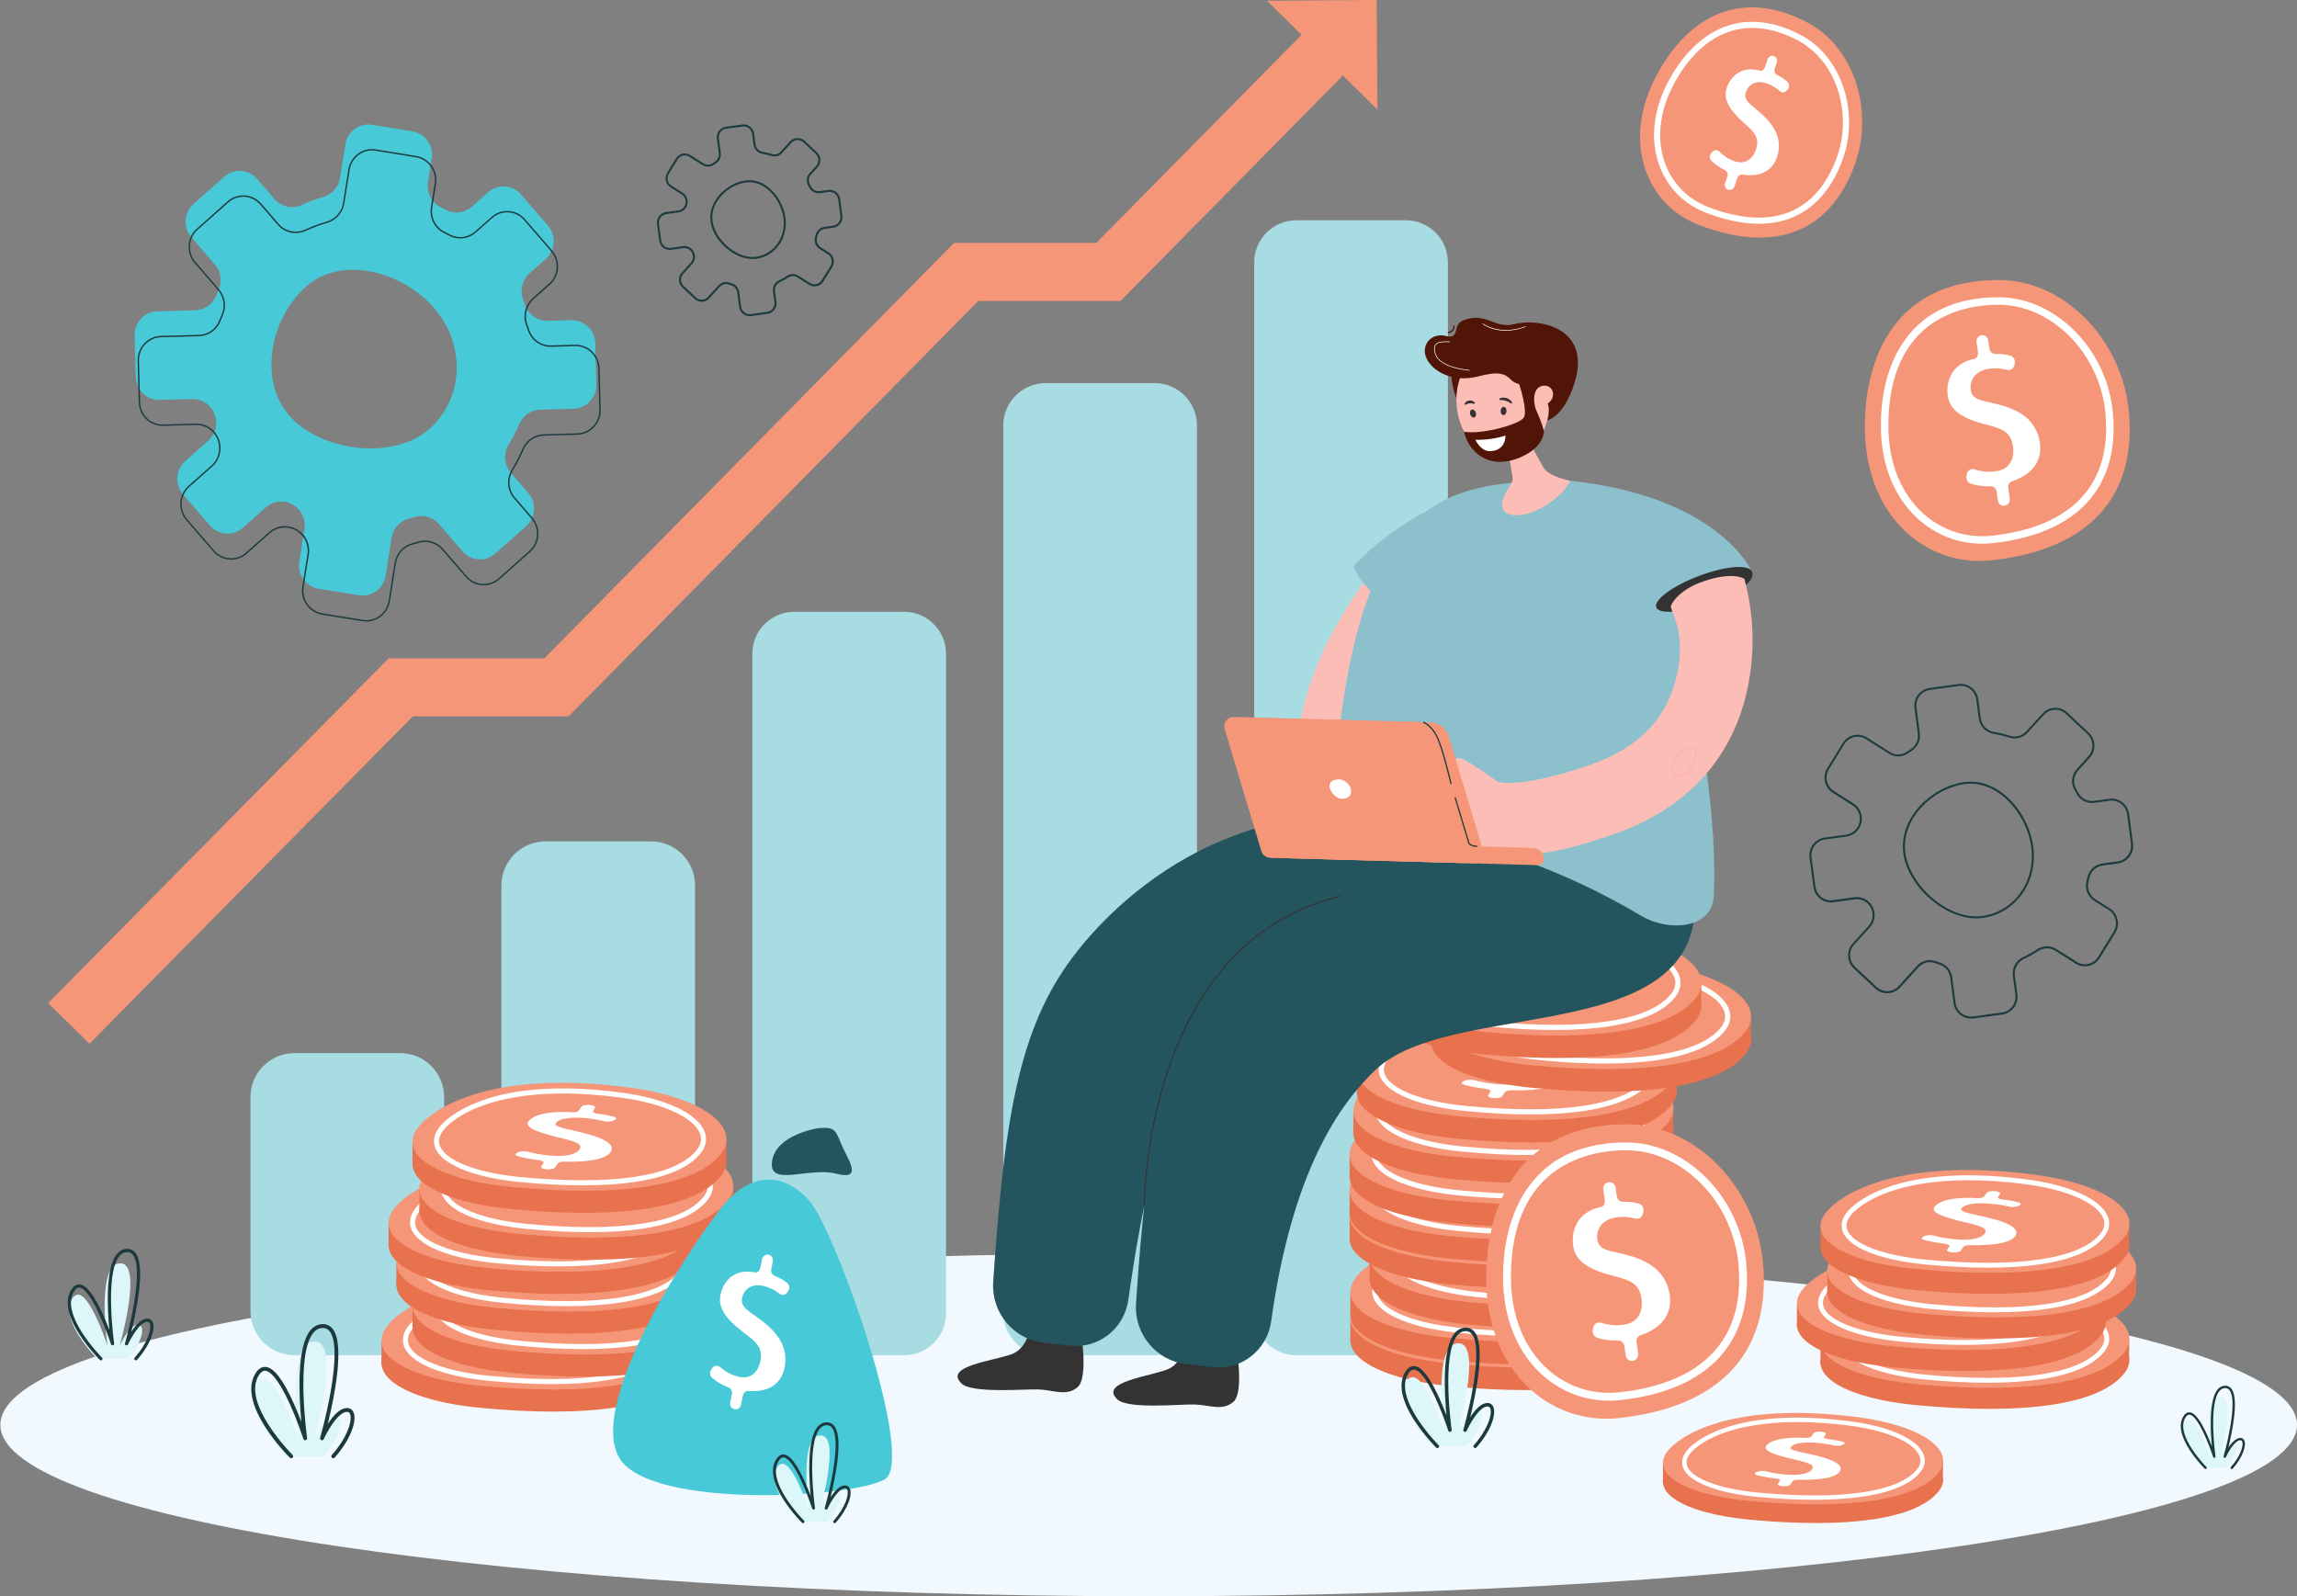 <svg width="531" height="369" viewBox="0 0 531 369" fill="none" xmlns="http://www.w3.org/2000/svg">
<rect x="0" y="0" width="531" height="369" fill="#808080" stroke="none"/>
<path d="M265.541 369C412.15 369 531 351.259 531 329.373C531 307.488 412.15 289.746 265.541 289.746C118.933 289.746 0.083 307.488 0.083 329.373C0.083 351.259 118.933 369 265.541 369Z" fill="#F2F9FE"/>
<path d="M92.497 243.439H68.079C62.458 243.439 57.901 247.992 57.901 253.609V303.111C57.901 308.728 62.458 313.282 68.079 313.282H92.497C98.118 313.282 102.674 308.728 102.674 303.111V253.609C102.674 247.992 98.118 243.439 92.497 243.439Z" fill="#A6DCE2"/>
<path d="M150.507 194.504H126.088C120.468 194.504 115.911 199.058 115.911 204.674V303.111C115.911 308.728 120.468 313.282 126.088 313.282H150.507C156.127 313.282 160.684 308.728 160.684 303.111V204.674C160.684 199.058 156.127 194.504 150.507 194.504Z" fill="#A6DCE2"/>
<path d="M209.006 141.427H183.607C178.257 141.427 173.92 145.761 173.92 151.107V303.605C173.92 308.951 178.257 313.285 183.607 313.285H209.006C214.356 313.285 218.693 308.951 218.693 303.605V151.107C218.693 145.761 214.356 141.427 209.006 141.427Z" fill="#A6DCE2"/>
<path d="M266.881 88.552H241.751C236.327 88.552 231.93 92.946 231.93 98.367V303.467C231.93 308.888 236.327 313.282 241.751 313.282H266.881C272.305 313.282 276.702 308.888 276.702 303.467V98.367C276.702 92.946 272.305 88.552 266.881 88.552Z" fill="#A6DCE2"/>
<path d="M324.995 50.925H299.656C294.29 50.925 289.939 55.273 289.939 60.636V303.575C289.939 308.938 294.29 313.285 299.656 313.285H324.995C330.362 313.285 334.712 308.938 334.712 303.575V60.636C334.712 55.273 330.362 50.925 324.995 50.925Z" fill="#A6DCE2"/>
<path d="M173.269 73.092C172.745 73.092 172.241 72.921 171.815 72.599C171.294 72.199 170.958 71.622 170.871 70.964L170.427 67.601C170.327 66.832 169.796 66.188 169.081 65.963C168.882 65.899 168.684 65.835 168.489 65.765C167.761 65.503 166.944 65.711 166.414 66.295L163.995 68.957C163.555 69.44 162.957 69.719 162.309 69.745C161.664 69.769 161.046 69.541 160.569 69.098L157.741 66.456C156.76 65.54 156.697 63.986 157.604 62.992L159.683 60.71C160.254 60.082 160.364 59.156 159.958 58.404L159.941 58.373C159.558 57.662 158.766 57.256 157.97 57.363L155.118 57.752C154.483 57.84 153.848 57.672 153.338 57.283C152.817 56.886 152.481 56.306 152.394 55.648L151.88 51.785C151.702 50.445 152.636 49.207 153.959 49.026L156.811 48.636C157.61 48.529 158.269 47.925 158.453 47.133L158.46 47.102C158.655 46.27 158.309 45.407 157.593 44.954L154.994 43.306C153.862 42.588 153.519 41.074 154.225 39.929L156.263 36.623C156.609 36.066 157.147 35.677 157.782 35.529C158.41 35.385 159.058 35.495 159.605 35.841L162.632 37.761C163.297 38.181 164.133 38.164 164.771 37.717C164.942 37.597 165.114 37.479 165.292 37.365C165.927 36.956 166.269 36.194 166.165 35.422L165.718 32.058C165.54 30.719 166.474 29.48 167.794 29.303L171.603 28.782C172.238 28.695 172.873 28.863 173.383 29.252C173.904 29.652 174.24 30.229 174.327 30.887L174.659 33.388C174.774 34.257 175.435 34.942 176.299 35.086C177.017 35.207 177.736 35.381 178.435 35.603C179.16 35.834 179.96 35.623 180.47 35.062L182.616 32.706C183.056 32.223 183.654 31.944 184.303 31.917C184.947 31.894 185.565 32.122 186.042 32.565L188.87 35.21C189.851 36.126 189.912 37.681 189.008 38.674L187.493 40.339C186.902 40.987 186.805 41.937 187.248 42.695C187.342 42.856 187.433 43.021 187.524 43.188C187.9 43.893 188.692 44.293 189.489 44.185L191.504 43.914C192.139 43.826 192.77 43.994 193.284 44.387C193.805 44.783 194.14 45.364 194.228 46.018L194.742 49.882C194.92 51.221 193.986 52.459 192.663 52.641L190.651 52.916C189.851 53.023 189.193 53.624 189.012 54.406C188.968 54.591 188.924 54.775 188.874 54.956C188.645 55.809 188.988 56.692 189.724 57.162L191.621 58.363C192.753 59.082 193.099 60.596 192.39 61.74L190.352 65.043C190.009 65.6 189.468 65.99 188.834 66.134C188.205 66.278 187.557 66.167 187.01 65.822L184.329 64.123C183.691 63.717 182.865 63.727 182.223 64.147C181.609 64.549 180.964 64.909 180.302 65.217C179.506 65.59 179.046 66.426 179.164 67.295L179.496 69.796C179.674 71.135 178.74 72.374 177.417 72.552L173.605 73.072C173.494 73.085 173.386 73.095 173.279 73.095L173.269 73.092ZM167.848 65.184C168.117 65.184 168.385 65.231 168.647 65.325C168.835 65.392 169.027 65.459 169.222 65.519C170.112 65.798 170.767 66.594 170.891 67.54L171.334 70.903C171.405 71.434 171.677 71.904 172.097 72.226C172.51 72.541 173.02 72.676 173.531 72.605L177.343 72.085C178.411 71.941 179.164 70.937 179.023 69.853L178.69 67.352C178.549 66.278 179.113 65.251 180.094 64.791C180.735 64.492 181.364 64.143 181.958 63.754C182.751 63.234 183.775 63.224 184.568 63.727L187.248 65.426C187.688 65.704 188.209 65.795 188.716 65.677C189.227 65.56 189.663 65.244 189.939 64.794L191.977 61.492C192.552 60.562 192.273 59.334 191.356 58.753L189.458 57.551C188.548 56.974 188.125 55.883 188.407 54.832C188.454 54.654 188.498 54.477 188.541 54.295C188.766 53.325 189.583 52.58 190.573 52.446L192.585 52.171C193.653 52.026 194.409 51.023 194.265 49.938L193.751 46.075C193.68 45.545 193.408 45.075 192.988 44.753C192.575 44.437 192.068 44.303 191.554 44.373L189.542 44.645C188.555 44.779 187.574 44.283 187.104 43.407C187.016 43.246 186.929 43.088 186.835 42.93C186.288 41.994 186.412 40.826 187.141 40.023L188.656 38.358C189.388 37.553 189.337 36.294 188.545 35.549L185.717 32.904C185.334 32.545 184.837 32.357 184.316 32.38C183.795 32.401 183.312 32.629 182.959 33.018L180.813 35.375C180.181 36.069 179.19 36.334 178.29 36.046C177.615 35.831 176.917 35.66 176.218 35.546C175.15 35.368 174.334 34.522 174.193 33.448L173.86 30.947C173.79 30.417 173.517 29.947 173.094 29.625C172.681 29.309 172.174 29.175 171.66 29.245L167.851 29.766C166.783 29.91 166.031 30.914 166.175 31.998L166.622 35.361C166.746 36.308 166.323 37.251 165.537 37.758C165.366 37.868 165.198 37.983 165.033 38.097C164.244 38.654 163.199 38.677 162.376 38.154L159.35 36.234C158.91 35.955 158.389 35.865 157.882 35.982C157.372 36.1 156.935 36.412 156.656 36.865L154.618 40.171C154.043 41.101 154.322 42.329 155.239 42.91L157.839 44.558C158.719 45.115 159.149 46.179 158.907 47.206L158.672 47.183L158.9 47.236C158.672 48.217 157.855 48.965 156.868 49.099L154.016 49.489C152.948 49.633 152.193 50.637 152.337 51.724L152.851 55.588C152.921 56.118 153.193 56.588 153.617 56.91C154.03 57.226 154.54 57.36 155.051 57.289L157.902 56.9C158.89 56.762 159.877 57.269 160.351 58.152L160.163 58.293L160.368 58.182C160.868 59.109 160.731 60.25 160.025 61.022L157.949 63.304C157.217 64.11 157.264 65.372 158.06 66.114L160.888 68.755C161.271 69.114 161.772 69.299 162.289 69.279C162.81 69.259 163.293 69.031 163.646 68.641L166.064 65.979C166.535 65.463 167.183 65.184 167.844 65.184H167.848Z" fill="#1C3A3E"/>
<path d="M173.968 59.88C172.188 59.88 170.223 59.149 168.463 57.803C166.138 56.031 164.563 53.557 164.251 51.187C163.626 46.474 168.036 42.296 172.396 41.705C174.136 41.467 175.899 41.98 177.491 43.195C179.647 44.84 181.216 47.572 181.582 50.331C182.21 55.05 179.231 59.222 174.797 59.827C174.529 59.864 174.253 59.88 173.971 59.88H173.968ZM173.222 42.114C172.967 42.114 172.712 42.131 172.456 42.168C168.315 42.728 164.123 46.679 164.711 51.127C165.003 53.342 166.552 55.759 168.745 57.434C170.686 58.914 172.866 59.615 174.73 59.364C178.905 58.796 181.71 54.852 181.115 50.392C180.766 47.753 179.268 45.139 177.206 43.568C175.949 42.611 174.589 42.118 173.222 42.118V42.114Z" fill="#1C3A3E"/>
<path d="M455.642 235.464C454.765 235.464 453.912 235.179 453.2 234.635C452.323 233.967 451.759 232.99 451.614 231.886L450.835 225.988C450.647 224.572 449.673 223.387 448.353 222.974C448.01 222.867 447.664 222.749 447.322 222.628C445.975 222.145 444.474 222.528 443.496 223.605L439.257 228.271C438.518 229.083 437.514 229.553 436.426 229.597C435.331 229.64 434.3 229.254 433.5 228.509L428.54 223.877C426.89 222.336 426.786 219.722 428.308 218.05L431.949 214.049C433 212.895 433.205 211.189 432.459 209.807L432.429 209.753C431.724 208.437 430.263 207.689 428.791 207.89L423.794 208.575C422.725 208.719 421.664 208.44 420.801 207.783C419.924 207.115 419.36 206.138 419.212 205.037L418.312 198.26C418.013 196.004 419.578 193.923 421.805 193.621L426.806 192.94C428.278 192.739 429.493 191.624 429.833 190.167L429.839 190.137C430.205 188.58 429.564 186.992 428.251 186.16L423.693 183.27C421.792 182.065 421.211 179.514 422.4 177.587L425.973 171.79C426.551 170.851 427.458 170.199 428.523 169.954C429.577 169.709 430.666 169.897 431.586 170.481L436.889 173.845C438.112 174.62 439.66 174.586 440.833 173.761C441.128 173.553 441.434 173.348 441.736 173.15C442.905 172.395 443.536 170.992 443.348 169.572L442.566 163.674C442.267 161.422 443.832 159.341 446.059 159.039L452.736 158.129C453.801 157.982 454.866 158.264 455.729 158.922C456.606 159.59 457.17 160.566 457.318 161.667L457.899 166.051C458.11 167.655 459.326 168.911 460.918 169.179C462.174 169.391 463.424 169.693 464.636 170.079C465.973 170.505 467.448 170.112 468.388 169.082L472.15 164.95C472.889 164.138 473.893 163.668 474.981 163.624C476.07 163.58 477.104 163.966 477.904 164.715L482.858 169.35C484.507 170.891 484.611 173.506 483.09 175.177L480.433 178.097C479.345 179.292 479.163 181.038 479.979 182.437C480.144 182.719 480.305 183.005 480.46 183.297C481.155 184.596 482.613 185.337 484.08 185.136L487.61 184.656C488.682 184.512 489.74 184.794 490.6 185.448C491.476 186.116 492.041 187.093 492.185 188.194L493.085 194.967C493.384 197.223 491.816 199.301 489.592 199.606L486.065 200.086C484.591 200.287 483.378 201.392 483.046 202.835C482.972 203.157 482.891 203.476 482.807 203.795C482.388 205.362 483.016 206.994 484.376 207.853L487.701 209.961C489.602 211.166 490.183 213.717 488.994 215.644L485.421 221.437C484.843 222.377 483.936 223.028 482.871 223.273C481.813 223.515 480.728 223.33 479.808 222.749L475.106 219.772C473.927 219.027 472.405 219.044 471.223 219.816C470.155 220.514 469.03 221.142 467.874 221.682C466.406 222.367 465.563 223.904 465.775 225.508L466.356 229.895C466.655 232.151 465.086 234.229 462.863 234.531L456.182 235.44C455.998 235.467 455.816 235.477 455.631 235.477L455.642 235.464ZM446.136 221.95C446.586 221.95 447.04 222.028 447.476 222.185C447.812 222.306 448.151 222.42 448.487 222.528C449.982 222.998 451.084 224.33 451.292 225.928L452.071 231.825C452.199 232.805 452.699 233.668 453.479 234.262C454.241 234.843 455.181 235.091 456.122 234.964L462.803 234.054C464.774 233.786 466.161 231.939 465.896 229.942L465.315 225.555C465.076 223.75 466.027 222.018 467.679 221.246C468.811 220.715 469.92 220.098 470.968 219.413C472.301 218.54 474.024 218.523 475.354 219.366L480.057 222.343C480.869 222.857 481.83 223.021 482.764 222.806C483.708 222.588 484.507 222.011 485.021 221.182L488.595 215.388C489.649 213.677 489.135 211.414 487.449 210.344L484.124 208.236C482.592 207.266 481.88 205.426 482.354 203.661C482.438 203.349 482.515 203.033 482.589 202.714C482.965 201.083 484.336 199.834 486.002 199.609L489.528 199.129C491.5 198.861 492.887 197.015 492.622 195.014L491.722 188.241C491.591 187.264 491.094 186.398 490.314 185.804C489.552 185.223 488.615 184.975 487.671 185.102L484.141 185.582C482.478 185.807 480.832 184.972 480.043 183.501C479.892 183.216 479.734 182.938 479.573 182.659C478.653 181.081 478.861 179.118 480.087 177.772L482.744 174.852C484.094 173.368 484 171.049 482.539 169.679L477.581 165.044C476.876 164.383 475.959 164.037 474.995 164.077C474.034 164.114 473.144 164.534 472.489 165.249L468.727 169.381C467.663 170.549 466 170.992 464.489 170.508C463.296 170.129 462.067 169.83 460.834 169.622C459.037 169.32 457.667 167.904 457.428 166.094L456.847 161.711C456.716 160.731 456.219 159.868 455.44 159.274C454.678 158.693 453.74 158.445 452.793 158.572L446.116 159.482C444.148 159.751 442.761 161.597 443.026 163.594L443.809 169.491C444.02 171.086 443.305 172.67 441.988 173.519C441.689 173.714 441.39 173.915 441.098 174.12C439.771 175.056 438.018 175.093 436.634 174.217L431.331 170.854C430.518 170.34 429.557 170.173 428.623 170.387C427.68 170.606 426.877 171.183 426.366 172.015L422.793 177.812C421.738 179.524 422.252 181.786 423.938 182.854L428.496 185.744C429.977 186.683 430.699 188.472 430.296 190.198L430.283 190.251C429.9 191.896 428.529 193.151 426.867 193.38L421.866 194.061C419.894 194.33 418.507 196.176 418.772 198.176L419.672 204.953C419.803 205.93 420.304 206.796 421.08 207.39C421.842 207.971 422.783 208.219 423.726 208.088L428.724 207.403C430.387 207.175 432.039 208.021 432.839 209.508L432.866 209.562C433.705 211.119 433.474 213.039 432.291 214.341L428.65 218.342C427.3 219.826 427.391 222.148 428.859 223.515L433.82 228.147C434.528 228.808 435.442 229.147 436.406 229.11C437.366 229.07 438.256 228.653 438.911 227.935L443.15 223.27C443.94 222.404 445.028 221.934 446.14 221.934L446.136 221.95Z" fill="#1C3A3E"/>
<path d="M456.86 212.297C453.776 212.297 450.374 211.025 447.314 208.692C443.277 205.614 440.539 201.321 439.995 197.209C438.914 189.05 446.565 181.803 454.126 180.779C457.132 180.366 460.175 181.259 462.929 183.357C466.677 186.213 469.398 190.963 470.033 195.749C471.121 203.929 465.962 211.156 458.287 212.2L458.257 211.968L458.287 212.2C457.82 212.263 457.347 212.294 456.863 212.294L456.86 212.297ZM455.556 181.148C455.1 181.148 454.643 181.179 454.189 181.242C446.844 182.239 439.414 189.251 440.459 197.149C440.979 201.079 443.713 205.362 447.596 208.323C451.036 210.948 454.905 212.193 458.22 211.743C465.636 210.733 470.621 203.738 469.566 195.816C468.948 191.148 466.295 186.516 462.64 183.733C460.41 182.031 457.982 181.155 455.553 181.155L455.556 181.148Z" fill="#1C3A3E"/>
<path d="M124.858 94.704L132.624 94.49C135.593 94.409 137.934 91.902 137.857 88.891L137.605 79.318C137.524 76.307 135.052 73.931 132.083 74.011L126.588 74.163C124.217 74.226 122.087 72.713 121.341 70.43C121.2 69.994 121.049 69.561 120.891 69.131C120.122 67.03 120.747 64.664 122.413 63.187L126.165 59.857C128.402 57.873 128.627 54.426 126.669 52.16L120.445 44.954C118.49 42.688 115.094 42.46 112.857 44.441L109.099 47.77C107.436 49.244 105.041 49.559 103.093 48.512C102.693 48.297 102.294 48.092 101.887 47.891C99.751 46.84 98.549 44.498 98.928 42.121L99.802 36.623C100.275 33.649 98.28 30.85 95.344 30.37L86.014 28.846C83.082 28.366 80.321 30.39 79.847 33.364L78.608 41.144C78.275 43.242 76.767 44.937 74.752 45.525C73.059 46.018 71.39 46.636 69.761 47.377C67.588 48.364 65.035 47.834 63.466 46.015L59.439 41.349C57.481 39.084 54.082 38.852 51.848 40.839L44.744 47.146C42.511 49.13 42.282 52.577 44.24 54.842L49.658 61.119C51.035 62.713 51.405 64.976 50.558 66.909C50.353 67.376 50.159 67.849 49.974 68.322C49.185 70.34 47.27 71.672 45.131 71.729L36.364 71.964C33.395 72.045 31.051 74.549 31.128 77.563L31.38 87.142C31.46 90.153 33.932 92.529 36.902 92.449L44.432 92.244C46.743 92.18 48.829 93.624 49.628 95.826C49.638 95.849 49.645 95.873 49.655 95.896C50.427 98.011 49.819 100.387 48.147 101.874L42.823 106.597C40.586 108.58 40.361 112.028 42.319 114.297L48.547 121.506C50.505 123.772 53.904 124 56.137 122.017L61.454 117.294C63.127 115.807 65.532 115.512 67.497 116.569C67.52 116.582 67.547 116.596 67.571 116.609C69.616 117.703 70.751 119.989 70.385 122.305L69.186 129.841C68.713 132.815 70.711 135.617 73.647 136.094L82.981 137.611C85.913 138.088 88.674 136.064 89.144 133.09L90.535 124.309C90.874 122.168 92.429 120.419 94.508 119.892C94.995 119.768 95.482 119.637 95.963 119.492C97.968 118.898 100.127 119.57 101.501 121.164L106.919 127.444C108.874 129.713 112.276 129.941 114.51 127.958L121.62 121.647C123.857 119.664 124.082 116.217 122.124 113.951L118.094 109.282C116.525 107.466 116.34 104.831 117.593 102.777C118.53 101.24 119.353 99.645 120.058 98.011C120.898 96.064 122.756 94.768 124.855 94.711L124.858 94.704ZM99.221 99.175C90.965 106.503 74.087 104.422 66.859 96.05C59.641 87.689 62.526 73.542 70.782 66.224C79.028 58.897 93.114 62.824 100.339 71.195C107.567 79.556 107.473 91.848 99.217 99.175H99.221Z" fill="#47C9D7"/>
<path d="M84.69 143.683C84.394 143.683 84.099 143.659 83.8 143.612L74.466 142.095C71.446 141.605 69.387 138.715 69.871 135.654L71.07 128.119C71.426 125.876 70.331 123.654 68.339 122.59L68.265 122.55C66.378 121.536 64.023 121.818 62.408 123.255L57.091 127.978C55.979 128.964 54.551 129.458 53.077 129.357C51.596 129.26 50.245 128.582 49.268 127.451L43.041 120.241C41.029 117.911 41.261 114.353 43.562 112.313L48.885 107.59C50.504 106.157 51.092 103.824 50.35 101.79L50.323 101.719C49.547 99.581 47.528 98.188 45.285 98.246L37.754 98.45C36.28 98.487 34.866 97.943 33.791 96.91C32.716 95.876 32.105 94.483 32.064 92.982L31.812 83.403C31.732 80.305 34.15 77.72 37.207 77.64L45.973 77.405C48.062 77.348 49.906 76.052 50.669 74.102C50.853 73.629 51.052 73.152 51.257 72.682C52.069 70.826 51.727 68.617 50.383 67.063L44.965 60.787C42.954 58.457 43.185 54.903 45.483 52.862L52.587 46.555C53.698 45.568 55.126 45.078 56.6 45.175C58.082 45.273 59.432 45.951 60.409 47.082L64.436 51.748C65.955 53.506 68.41 54.037 70.543 53.07C72.162 52.335 73.848 51.707 75.554 51.211C77.505 50.64 78.973 48.972 79.292 46.961L80.532 39.181C80.77 37.687 81.57 36.378 82.789 35.498C83.981 34.636 85.439 34.294 86.886 34.529L96.217 36.052C99.233 36.546 101.292 39.432 100.809 42.49L99.935 47.988C99.566 50.311 100.721 52.56 102.807 53.587C103.21 53.785 103.617 53.996 104.016 54.211C105.88 55.215 108.222 54.926 109.837 53.493L113.596 50.163C114.707 49.176 116.135 48.69 117.609 48.787C119.087 48.884 120.441 49.562 121.415 50.694L127.639 57.9C129.651 60.229 129.419 63.787 127.118 65.825L123.366 69.154C121.747 70.591 121.153 72.91 121.888 74.921C122.046 75.351 122.197 75.79 122.342 76.227C123.071 78.455 125.113 79.915 127.43 79.845L132.925 79.694C134.386 79.65 135.787 80.191 136.859 81.204C137.95 82.238 138.575 83.645 138.615 85.158L138.867 94.731C138.948 97.826 136.529 100.41 133.476 100.494L125.711 100.709C123.702 100.763 121.875 102.022 121.059 103.911C120.347 105.559 119.514 107.17 118.583 108.698C117.354 110.715 117.549 113.253 119.067 115.011L123.098 119.68C125.11 122.01 124.874 125.564 122.577 127.605L115.466 133.915C114.355 134.902 112.931 135.396 111.453 135.295C109.971 135.198 108.621 134.52 107.644 133.388L102.226 127.108C100.883 125.554 98.777 124.916 96.855 125.487C96.372 125.631 95.881 125.766 95.394 125.89C93.386 126.397 91.874 128.078 91.542 130.173L90.151 138.953C89.913 140.447 89.113 141.756 87.897 142.636C86.947 143.32 85.835 143.679 84.69 143.679V143.683ZM65.857 121.62C66.737 121.62 67.621 121.832 68.423 122.261L68.497 122.302C70.61 123.43 71.772 125.786 71.396 128.166L70.197 135.701C69.74 138.584 71.678 141.306 74.519 141.77L83.853 143.287C85.214 143.508 86.584 143.183 87.706 142.37C88.851 141.541 89.607 140.31 89.829 138.9L91.219 130.119C91.572 127.897 93.177 126.111 95.314 125.571C95.797 125.45 96.284 125.316 96.761 125.172C98.803 124.564 101.044 125.239 102.471 126.893L107.889 133.174C108.809 134.238 110.082 134.875 111.473 134.969C112.863 135.063 114.204 134.6 115.248 133.67L122.359 127.36C124.525 125.437 124.743 122.087 122.849 119.892L118.819 115.223C117.206 113.357 117.001 110.665 118.301 108.527C119.225 107.013 120.048 105.415 120.757 103.78C121.623 101.773 123.561 100.441 125.697 100.384V100.545V100.384L133.463 100.169C136.338 100.088 138.612 97.655 138.538 94.738L138.286 85.165C138.249 83.739 137.661 82.413 136.63 81.439C135.623 80.486 134.309 79.972 132.929 80.016L127.434 80.167C124.968 80.238 122.802 78.69 122.026 76.324C121.885 75.891 121.734 75.458 121.576 75.028C120.793 72.89 121.422 70.43 123.141 68.906L126.893 65.576C129.059 63.653 129.281 60.303 127.383 58.105L121.16 50.898C120.239 49.834 118.97 49.197 117.579 49.106C116.192 49.012 114.852 49.472 113.804 50.401L110.045 53.731C108.326 55.255 105.84 55.56 103.855 54.493C103.459 54.282 103.056 54.074 102.656 53.876C100.439 52.785 99.217 50.398 99.606 47.934L100.48 42.437C100.936 39.557 98.998 36.834 96.157 36.371L86.826 34.847C85.462 34.626 84.095 34.948 82.974 35.76C81.828 36.589 81.073 37.821 80.847 39.228L79.608 47.008C79.269 49.143 77.71 50.912 75.638 51.519C73.945 52.013 72.276 52.634 70.67 53.365C68.403 54.396 65.797 53.832 64.184 51.962L60.157 47.297C59.237 46.233 57.964 45.595 56.574 45.501C55.186 45.41 53.843 45.87 52.798 46.8L45.694 53.107C43.528 55.03 43.31 58.38 45.207 60.575L50.625 66.852C52.049 68.503 52.412 70.843 51.552 72.813C51.351 73.276 51.152 73.749 50.971 74.219C50.162 76.294 48.2 77.67 45.98 77.73L37.213 77.965C34.338 78.043 32.061 80.479 32.135 83.396L32.387 92.976C32.424 94.389 33.002 95.705 34.013 96.675C35.023 97.648 36.347 98.162 37.741 98.125L45.271 97.92C47.646 97.859 49.799 99.336 50.622 101.609L50.649 101.679C51.434 103.837 50.813 106.311 49.093 107.835L43.77 112.558C41.603 114.481 41.382 117.831 43.279 120.029L49.507 127.239C50.427 128.303 51.7 128.941 53.09 129.032C54.478 129.122 55.821 128.662 56.866 127.733L62.183 123.01C63.214 122.094 64.527 121.62 65.847 121.62H65.857Z" fill="#1C3A3E"/>
<path d="M384.418 342.89V338.402L449.192 337.996L449.098 342.89H384.418Z" fill="#E8724D"/>
<path d="M386.957 338.275C392.851 333.304 406.297 328.93 429.429 331.917C444.493 333.864 452.362 339.772 448.016 344.914C442.729 351.167 427.349 353.386 404.691 351.318C389.1 349.895 379.587 344.491 386.957 338.275Z" fill="#E8724D"/>
<path d="M386.957 333.951C392.851 328.98 406.297 324.607 429.429 327.594C444.493 329.541 452.362 335.449 448.016 340.591C442.729 346.841 427.349 349.063 404.691 346.995C389.1 345.572 379.587 340.168 386.957 333.951Z" fill="#F69678"/>
<path d="M419.377 346.693C415.477 346.693 411.195 346.485 406.556 346.059C396.813 345.169 390.092 342.494 389.013 339.077C388.654 337.936 388.741 336.143 391.193 334.076C394.357 331.407 404.249 325.527 427.703 328.554C436.799 329.729 443.308 332.673 444.692 336.234C445.246 337.661 444.947 339.114 443.832 340.433C440.352 344.548 431.838 346.69 419.377 346.69V346.693ZM391.845 334.851C390.219 336.224 389.591 337.543 389.977 338.775C390.915 341.749 397.457 344.213 406.647 345.052C425.779 346.797 438.71 344.927 443.06 339.782C443.936 338.745 444.168 337.677 443.748 336.6C442.516 333.431 436.167 330.666 427.572 329.558C418.621 328.403 410.752 328.457 404.175 329.719C397.491 331.001 393.78 333.217 391.845 334.851Z" fill="white"/>
<path d="M410.993 342.984L411.44 342.329C411.601 342.091 411.188 341.853 410.486 341.775C408.837 341.587 407.298 341.305 406.17 340.997C405.622 340.846 405.501 340.584 405.878 340.382L406.14 340.245C406.596 340.003 407.587 339.946 408.262 340.124C409.566 340.466 411.242 340.762 413.126 340.899C416.34 341.138 418.292 340.533 418.886 339.657C419.461 338.812 418.702 338.295 415.665 337.583C411.467 336.626 407.379 335.579 408.286 334.243C409.079 333.079 412.051 332.062 417.425 332.401C418.067 332.441 418.631 332.239 418.775 332.031L419.262 331.313C419.437 331.058 420.206 330.897 420.982 330.954C421.758 331.011 422.245 331.266 422.07 331.521L421.664 332.119C421.506 332.354 421.896 332.588 422.581 332.669C423.958 332.827 425.026 333.028 425.866 333.236C426.47 333.384 426.615 333.663 426.205 333.874L425.946 334.005C425.496 334.237 424.556 334.287 423.887 334.126C422.95 333.898 421.604 333.649 419.719 333.508C416.233 333.25 414.439 333.861 414.023 334.475C413.479 335.274 415.867 335.532 419.43 336.378C423.656 337.368 425.983 338.496 425.439 339.889C424.862 341.373 421.583 342.195 415.719 342.064C415.067 342.051 414.51 342.225 414.369 342.433L413.848 343.198C413.673 343.454 412.904 343.615 412.128 343.558H412.085C411.309 343.497 410.822 343.242 410.996 342.987L410.993 342.984Z" fill="white"/>
<path d="M420.836 315.359V310.311L492.24 309.854L492.14 315.359H420.836Z" fill="#E8724D"/>
<path d="M423.633 310.17C430.129 304.578 444.951 299.66 470.454 303.02C487.063 305.209 495.739 311.851 490.943 317.635C485.115 324.667 468.16 327.164 443.181 324.838C425.994 323.237 415.508 317.161 423.629 310.17H423.633Z" fill="#E8724D"/>
<path d="M423.633 305.306C430.129 299.714 444.951 294.797 470.454 298.157C487.063 300.345 495.739 306.988 490.943 312.771C485.115 319.803 468.16 322.301 443.181 319.974C425.994 318.373 415.508 312.298 423.629 305.306H423.633Z" fill="#F69678"/>
<path d="M459.531 319.642C455.191 319.642 450.418 319.401 445.239 318.917C434.534 317.92 427.128 314.926 425.909 311.107C425.499 309.821 425.58 307.797 428.297 305.458L428.663 305.884L428.297 305.458C431.787 302.454 442.696 295.838 468.556 299.245C478.535 300.561 485.706 303.85 487.267 307.834C487.902 309.449 487.58 311.093 486.34 312.59C483.788 315.668 478.894 317.769 471.79 318.833C468.21 319.371 464.109 319.639 459.531 319.639V319.642ZM455.107 299.429C450.579 299.429 446.404 299.799 442.619 300.54C435.253 301.984 431.162 304.474 429.029 306.31C427.222 307.868 426.53 309.365 426.977 310.764C428.042 314.097 435.25 316.856 445.34 317.8C450.489 318.28 455.235 318.518 459.531 318.518C472.825 318.518 481.85 316.249 485.47 311.879C486.448 310.697 486.7 309.479 486.219 308.25C484.826 304.702 477.836 301.608 468.408 300.366C463.695 299.745 459.252 299.436 455.107 299.436V299.429Z" fill="white"/>
<path d="M450.132 315.464L450.622 314.725C450.8 314.457 450.343 314.192 449.571 314.101C447.754 313.889 446.057 313.574 444.811 313.225C444.207 313.054 444.072 312.762 444.489 312.533L444.774 312.379C445.278 312.107 446.37 312.043 447.112 312.245C448.546 312.631 450.397 312.96 452.476 313.117C456.02 313.386 458.169 312.705 458.824 311.721C459.459 310.771 458.623 310.187 455.274 309.388C450.642 308.311 446.138 307.136 447.139 305.632C448.012 304.32 451.29 303.179 457.212 303.561C457.917 303.608 458.542 303.38 458.7 303.145L459.237 302.34C459.429 302.051 460.278 301.87 461.132 301.937C461.985 302.001 462.522 302.286 462.331 302.575L461.881 303.249C461.706 303.511 462.139 303.78 462.892 303.87C464.41 304.048 465.585 304.273 466.512 304.508C467.177 304.676 467.335 304.988 466.885 305.223L466.6 305.371C466.103 305.629 465.065 305.689 464.329 305.505C463.295 305.25 461.81 304.968 459.734 304.81C455.892 304.518 453.914 305.206 453.453 305.898C452.855 306.797 455.489 307.086 459.415 308.036C464.074 309.15 466.637 310.419 466.042 311.983C465.404 313.651 461.79 314.578 455.324 314.43C454.605 314.413 453.991 314.611 453.836 314.846L453.265 315.705C453.074 315.994 452.224 316.175 451.371 316.108H451.321C450.467 316.041 449.93 315.756 450.121 315.467L450.132 315.464Z" fill="white"/>
<path d="M415.391 306.612V301.564L486.798 301.104L486.694 306.612H415.391Z" fill="#E8724D"/>
<path d="M418.188 301.423C424.687 295.831 439.509 290.913 465.009 294.273C481.618 296.462 490.294 303.104 485.498 308.888C479.67 315.92 462.715 318.417 437.736 316.091C420.549 314.49 410.063 308.414 418.184 301.423H418.188Z" fill="#E8724D"/>
<path d="M418.188 296.559C424.687 290.967 439.509 286.05 465.009 289.41C481.618 291.598 490.294 298.241 485.498 304.024C479.67 311.056 462.715 313.553 437.736 311.227C420.549 309.626 410.063 303.551 418.184 296.559H418.188Z" fill="#F69678"/>
<path d="M454.085 310.892C449.746 310.892 444.973 310.65 439.794 310.167C429.089 309.17 421.683 306.176 420.464 302.356C420.054 301.071 420.135 299.047 422.852 296.707C426.342 293.703 437.248 287.087 463.11 290.494C473.089 291.81 480.26 295.099 481.822 299.084C482.457 300.698 482.134 302.343 480.895 303.84C478.342 306.918 473.449 309.019 466.345 310.083C462.764 310.62 458.663 310.889 454.085 310.889V310.892ZM423.587 297.56C421.78 299.117 421.088 300.614 421.535 302.014C422.6 305.347 429.808 308.106 439.898 309.046C460.984 311.009 475.235 308.905 480.028 303.122C481.006 301.94 481.258 300.722 480.777 299.493C479.384 295.945 472.391 292.851 462.966 291.609C453.101 290.31 444.425 290.37 437.177 291.79C429.811 293.233 425.72 295.724 423.587 297.56Z" fill="white"/>
<path d="M444.686 306.716L445.177 305.978C445.355 305.709 444.898 305.444 444.125 305.353C442.308 305.142 440.612 304.826 439.366 304.477C438.761 304.306 438.627 304.014 439.043 303.789L439.329 303.635C439.833 303.363 440.924 303.299 441.667 303.501C443.104 303.887 444.952 304.216 447.031 304.373C450.574 304.642 452.724 303.96 453.379 302.977C454.014 302.027 453.177 301.443 449.829 300.644C445.197 299.567 440.693 298.392 441.694 296.888C442.567 295.576 445.845 294.435 451.767 294.817C452.472 294.864 453.097 294.636 453.254 294.401L453.792 293.595C453.983 293.307 454.833 293.126 455.686 293.193C456.539 293.256 457.077 293.542 456.885 293.83L456.435 294.505C456.261 294.767 456.694 295.035 457.446 295.123C458.964 295.301 460.14 295.525 461.067 295.76C461.732 295.928 461.89 296.24 461.44 296.475L461.154 296.623C460.657 296.882 459.619 296.942 458.884 296.757C457.849 296.502 456.365 296.22 454.289 296.063C450.447 295.77 448.468 296.459 448.008 297.15C447.41 298.05 450.043 298.338 453.97 299.288C458.629 300.403 461.191 301.671 460.597 303.235C459.959 304.904 456.345 305.83 449.879 305.682C449.16 305.666 448.545 305.864 448.388 306.099L447.817 306.958C447.625 307.246 446.775 307.428 445.922 307.361H445.872C445.019 307.293 444.481 307.008 444.673 306.719L444.686 306.716Z" fill="white"/>
<path d="M422.4 299.077V294.029L493.808 293.572L493.707 299.077H422.4Z" fill="#E8724D"/>
<path d="M425.201 293.887C431.7 288.296 446.519 283.378 472.023 286.738C488.632 288.927 497.308 295.569 492.511 301.352C486.684 308.384 469.729 310.882 444.749 308.556C427.562 306.954 417.076 300.879 425.198 293.887H425.201Z" fill="#E8724D"/>
<path d="M425.201 289.024C431.7 283.432 446.519 278.515 472.023 281.875C488.632 284.063 497.308 290.706 492.511 296.489C486.684 303.521 469.729 306.018 444.749 303.692C427.562 302.091 417.076 296.016 425.198 289.024H425.201Z" fill="#F69678"/>
<path d="M461.095 303.356C456.755 303.356 451.983 303.115 446.803 302.631C436.099 301.634 428.693 298.64 427.474 294.821C427.064 293.535 427.144 291.511 429.862 289.172C433.351 286.167 444.257 279.552 470.12 282.959C480.099 284.274 487.27 287.564 488.832 291.548C489.467 293.162 489.144 294.807 487.905 296.304C485.352 299.382 480.458 301.483 473.355 302.547C469.774 303.084 465.673 303.353 461.095 303.353V303.356ZM456.671 283.143C452.144 283.143 447.969 283.512 444.183 284.254C436.818 285.698 432.727 288.188 430.594 290.024C428.787 291.582 428.095 293.079 428.542 294.478C429.606 297.811 436.814 300.57 446.904 301.51C467.987 303.474 482.242 301.369 487.035 295.586C488.012 294.404 488.264 293.186 487.784 291.957C486.39 288.41 479.4 285.315 469.972 284.073C465.26 283.452 460.816 283.143 456.671 283.143Z" fill="white"/>
<path d="M420.842 288.762V283.714L492.25 283.254L492.145 288.762H420.842Z" fill="#E8724D"/>
<path d="M423.639 283.57C430.138 277.978 444.957 273.061 470.46 276.421C487.069 278.609 495.745 285.252 490.949 291.035C485.121 298.067 468.166 300.564 443.187 298.238C426 296.637 415.514 290.562 423.635 283.57H423.639Z" fill="#E8724D"/>
<path d="M423.639 278.71C430.138 273.118 444.957 268.2 470.46 271.56C487.069 273.749 495.745 280.391 490.949 286.175C485.121 293.207 468.166 295.704 443.187 293.378C426 291.777 415.514 285.701 423.635 278.71H423.639Z" fill="#F69678"/>
<path d="M459.536 293.042C455.197 293.042 450.424 292.801 445.245 292.317C434.54 291.32 427.134 288.326 425.915 284.507C425.505 283.221 425.586 281.197 428.303 278.858C431.793 275.853 442.702 269.238 468.561 272.645C478.54 273.96 485.711 277.25 487.273 281.234C487.908 282.849 487.586 284.493 486.346 285.99C483.794 289.068 478.9 291.169 471.796 292.233C468.215 292.77 464.114 293.039 459.536 293.039V293.042ZM429.039 279.71C427.232 281.268 426.54 282.765 426.986 284.164C428.051 287.497 435.259 290.256 445.349 291.2C466.435 293.163 480.687 291.059 485.48 285.275C486.457 284.094 486.709 282.872 486.229 281.647C484.835 278.099 477.842 275.004 468.417 273.762C458.552 272.463 449.877 272.524 442.628 273.944C435.262 275.387 431.171 277.877 429.039 279.714V279.71Z" fill="white"/>
<path d="M450.137 288.867L450.628 288.128C450.806 287.86 450.349 287.594 449.576 287.504C447.759 287.292 446.063 286.977 444.817 286.628C444.212 286.457 444.078 286.165 444.495 285.94L444.78 285.785C445.284 285.513 446.376 285.45 447.118 285.651C448.552 286.037 450.403 286.366 452.482 286.524C456.025 286.792 458.175 286.111 458.83 285.127C459.465 284.177 458.628 283.593 455.28 282.795C450.648 281.717 446.144 280.542 447.145 279.039C448.018 277.726 451.296 276.585 457.218 276.968C457.923 277.015 458.548 276.786 458.706 276.551L459.243 275.746C459.434 275.457 460.284 275.276 461.137 275.343C461.991 275.407 462.528 275.692 462.337 275.981L461.886 276.655C461.712 276.917 462.145 277.186 462.897 277.276C464.416 277.454 465.591 277.679 466.518 277.914C467.183 278.082 467.341 278.394 466.891 278.629L466.606 278.777C466.108 279.035 465.071 279.096 464.335 278.911C463.3 278.656 461.816 278.374 459.74 278.216C455.898 277.924 453.919 278.612 453.459 279.304C452.861 280.203 455.495 280.492 459.421 281.442C464.08 282.556 466.642 283.825 466.048 285.389C465.41 287.057 461.796 287.984 455.33 287.836C454.611 287.819 453.997 288.017 453.842 288.252L453.271 289.112C453.08 289.4 452.23 289.581 451.377 289.514H451.326C450.473 289.447 449.936 289.162 450.127 288.873L450.137 288.867Z" fill="white"/>
<path d="M88.178 315.471V310.167L160.748 309.688L160.644 315.471H88.178Z" fill="#E8724D"/>
<path d="M91.019 310.02C97.622 304.146 112.686 298.98 138.606 302.511C155.484 304.81 164.304 311.789 159.431 317.861C153.509 325.245 136.275 327.87 110.889 325.426C93.42 323.745 82.763 317.364 91.019 310.02Z" fill="#E8724D"/>
<path d="M91.019 304.914C97.622 299.04 112.686 293.875 138.606 297.406C155.484 299.705 164.304 306.683 159.431 312.755C153.509 320.139 136.275 322.764 110.889 320.321C93.42 318.639 82.763 312.258 91.019 304.914Z" fill="#F69678"/>
<path d="M127.505 319.958C123.092 319.958 118.242 319.706 112.979 319.2C102.167 318.159 94.646 315.041 93.346 311.063C92.903 309.707 92.96 307.566 95.751 305.085C99.298 301.93 110.389 294.979 136.685 298.557C146.744 299.926 154.023 303.35 155.679 307.492C156.364 309.207 156.048 310.956 154.772 312.55C152.179 315.786 147.198 317.991 139.973 319.112C136.332 319.676 132.164 319.958 127.509 319.958H127.505ZM96.134 305.518L96.52 305.951C94.656 307.609 93.961 309.207 94.448 310.701C95.583 314.178 102.902 317.061 113.086 318.042C134.508 320.106 148.988 317.897 153.855 311.825C154.873 310.556 155.118 309.244 154.591 307.925C153.113 304.229 146.022 301.004 136.52 299.712C126.498 298.349 117.684 298.409 110.322 299.899C102.838 301.413 98.683 304.028 96.517 305.955L96.131 305.522L96.134 305.518Z" fill="white"/>
<path d="M95.365 307.379V302.079L167.939 301.595L167.834 307.379H95.365Z" fill="#E8724D"/>
<path d="M98.21 301.927C104.814 296.053 119.878 290.888 145.798 294.419C162.675 296.718 171.492 303.696 166.622 309.768C160.7 317.153 143.467 319.777 118.081 317.334C100.612 315.652 89.954 309.271 98.21 301.927Z" fill="#E8724D"/>
<path d="M98.21 296.822C104.814 290.948 119.878 285.782 145.798 289.313C162.675 291.613 171.492 298.591 166.622 304.663C160.7 312.047 143.467 314.672 118.081 312.228C100.612 310.547 89.954 304.166 98.21 296.822Z" fill="#F69678"/>
<path d="M134.693 311.866C130.279 311.866 125.429 311.614 120.166 311.107C109.354 310.067 101.834 306.948 100.534 302.971C100.091 301.615 100.148 299.474 102.939 296.993L103.325 297.426L102.939 296.993C106.486 293.838 117.576 286.887 143.872 290.465C153.932 291.834 161.21 295.258 162.866 299.4C163.551 301.115 163.236 302.864 161.959 304.458C159.366 307.694 154.385 309.899 147.161 311.02C143.52 311.584 139.351 311.866 134.696 311.866H134.693ZM130.199 290.639C125.597 290.639 121.358 291.028 117.513 291.807C110.029 293.321 105.874 295.936 103.708 297.862C101.844 299.52 101.149 301.118 101.636 302.612C102.771 306.089 110.09 308.969 120.274 309.953C141.696 312.013 156.176 309.808 161.042 303.736C162.06 302.468 162.305 301.155 161.778 299.836C160.3 296.14 153.21 292.915 143.708 291.623C138.918 290.971 134.404 290.646 130.192 290.646L130.199 290.639Z" fill="white"/>
<path d="M91.634 297.452V292.152L164.204 291.672L164.103 297.452H91.634Z" fill="#E8724D"/>
<path d="M94.479 292.002C101.082 286.128 116.146 280.962 142.066 284.493C158.944 286.792 167.761 293.77 162.891 299.842C156.969 307.227 139.735 309.852 114.349 307.408C96.88 305.726 86.223 299.346 94.479 292.002Z" fill="#E8724D"/>
<path d="M94.479 286.896C101.082 281.022 116.146 275.857 142.066 279.388C158.944 281.687 167.761 288.665 162.891 294.737C156.969 302.121 139.735 304.746 114.349 302.303C96.88 300.621 86.223 294.24 94.479 286.896Z" fill="#F69678"/>
<path d="M130.961 301.94C126.548 301.94 121.698 301.688 116.435 301.181C105.623 300.141 98.102 297.023 96.802 293.045C96.359 291.689 96.416 289.548 99.207 287.067C102.754 283.912 113.848 276.957 140.141 280.539C150.2 281.908 157.479 285.332 159.135 289.474C159.82 291.189 159.504 292.938 158.228 294.532C155.635 297.768 150.654 299.973 143.429 301.094C139.788 301.658 135.62 301.94 130.965 301.94H130.961ZM99.59 287.5L99.977 287.933C98.112 289.591 97.417 291.189 97.904 292.683C99.039 296.16 106.358 299.04 116.542 300.023C137.964 302.088 152.444 299.879 157.311 293.807C158.329 292.538 158.574 291.226 158.047 289.907C156.569 286.211 149.478 282.986 139.976 281.693C129.954 280.327 121.14 280.391 113.778 281.881C106.294 283.395 102.14 286.01 99.973 287.936L99.587 287.503L99.59 287.5Z" fill="white"/>
<path d="M121.407 297.563L121.907 296.788C122.089 296.506 121.622 296.227 120.839 296.133C118.992 295.912 117.269 295.579 116.003 295.214C115.388 295.036 115.254 294.727 115.673 294.488L115.966 294.324C116.476 294.039 117.588 293.972 118.344 294.183C119.801 294.589 121.682 294.935 123.795 295.099C127.396 295.381 129.582 294.666 130.247 293.633C130.892 292.632 130.042 292.021 126.64 291.182C121.934 290.051 117.356 288.816 118.374 287.235C119.261 285.859 122.596 284.657 128.611 285.06C129.33 285.107 129.962 284.872 130.123 284.624L130.67 283.774C130.865 283.472 131.728 283.281 132.595 283.352C133.465 283.419 134.009 283.721 133.814 284.023L133.357 284.731C133.179 285.006 133.619 285.288 134.385 285.382C135.927 285.57 137.123 285.805 138.066 286.05C138.742 286.225 138.903 286.554 138.446 286.802L138.157 286.956C137.653 287.228 136.599 287.292 135.85 287.097C134.798 286.829 133.29 286.534 131.181 286.369C127.275 286.064 125.266 286.785 124.796 287.51C124.188 288.453 126.862 288.759 130.855 289.756C135.588 290.927 138.197 292.26 137.589 293.901C136.941 295.653 133.27 296.627 126.697 296.469C125.968 296.452 125.343 296.657 125.182 296.905L124.601 297.808C124.406 298.11 123.543 298.302 122.676 298.231H122.626C121.756 298.161 121.212 297.858 121.407 297.556V297.563Z" fill="white"/>
<path d="M89.827 288.266V282.963L162.397 282.483L162.293 288.266H89.827Z" fill="#E8724D"/>
<path d="M92.672 282.815C99.276 276.941 114.34 271.775 140.259 275.307C157.137 277.606 165.954 284.584 161.084 290.656C155.162 298.04 137.928 300.665 112.543 298.222C95.074 296.54 84.416 290.159 92.672 282.815Z" fill="#E8724D"/>
<path d="M92.672 277.71C99.276 271.836 114.34 266.67 140.259 270.201C157.137 272.5 165.954 279.479 161.084 285.55C155.162 292.935 137.928 295.56 112.543 293.116C95.074 291.434 84.416 285.054 92.672 277.71Z" fill="#F69678"/>
<path d="M129.156 292.75C124.742 292.75 119.892 292.499 114.629 291.992C103.817 290.951 96.297 287.833 94.997 283.856C94.553 282.5 94.611 280.358 97.402 277.878L97.788 278.311L97.402 277.878C100.949 274.722 112.039 267.768 138.335 271.349C148.395 272.719 155.673 276.142 157.329 280.284C158.014 281.999 157.699 283.748 156.422 285.343C153.829 288.578 148.848 290.783 141.623 291.905C137.983 292.468 133.814 292.75 129.159 292.75H129.156ZM124.662 271.524C120.06 271.524 115.821 271.913 111.975 272.692C104.492 274.206 100.341 276.82 98.171 278.747C96.307 280.405 95.612 282.003 96.099 283.496C97.234 286.974 104.553 289.854 114.736 290.837C136.159 292.898 150.638 290.693 155.505 284.621C156.523 283.352 156.768 282.04 156.241 280.721C154.763 277.025 147.673 273.799 138.171 272.507C133.381 271.856 128.867 271.53 124.655 271.53L124.662 271.524Z" fill="white"/>
<path d="M119.6 288.377L120.101 287.601C120.282 287.319 119.815 287.041 119.033 286.947C117.185 286.725 115.462 286.393 114.196 286.027C113.581 285.849 113.447 285.54 113.867 285.302L114.159 285.138C114.669 284.852 115.781 284.785 116.537 284.997C117.995 285.403 119.876 285.748 121.988 285.913C125.589 286.195 127.775 285.48 128.441 284.446C129.085 283.446 128.236 282.835 124.833 281.996C120.128 280.865 115.55 279.629 116.567 278.049C117.454 276.672 120.786 275.471 126.805 275.873C127.524 275.92 128.155 275.686 128.316 275.437L128.864 274.588C129.059 274.286 129.922 274.095 130.788 274.165C131.658 274.232 132.202 274.534 132.008 274.836L131.551 275.545C131.373 275.82 131.813 276.102 132.579 276.196C134.12 276.384 135.316 276.619 136.26 276.864C136.935 277.038 137.096 277.367 136.639 277.616L136.35 277.77C135.847 278.042 134.792 278.106 134.043 277.911C132.992 277.642 131.484 277.347 129.374 277.183C125.468 276.877 123.459 277.599 122.989 278.324C122.381 279.267 125.055 279.572 129.048 280.569C133.781 281.741 136.391 283.073 135.783 284.715C135.135 286.467 131.463 287.44 124.89 287.282C124.161 287.266 123.537 287.47 123.375 287.719L122.794 288.622C122.6 288.924 121.736 289.115 120.87 289.045H120.819C119.95 288.974 119.405 288.672 119.6 288.37V288.377Z" fill="white"/>
<path d="M96.951 280.351V275.051L169.524 274.571L169.42 280.351H96.951Z" fill="#E8724D"/>
<path d="M99.796 274.9C106.4 269.026 121.464 263.86 147.383 267.391C164.261 269.69 173.078 276.668 168.208 282.74C162.286 290.125 145.052 292.75 119.667 290.306C102.198 288.624 91.54 282.244 99.796 274.9Z" fill="#E8724D"/>
<path d="M99.796 269.795C106.4 263.921 121.464 258.755 147.383 262.286C164.261 264.585 173.078 271.563 168.208 277.635C162.286 285.02 145.052 287.645 119.667 285.201C102.198 283.519 91.54 277.139 99.796 269.795Z" fill="#F69678"/>
<path d="M136.279 284.838C131.865 284.838 127.015 284.586 121.752 284.079C110.943 283.039 103.42 279.921 102.12 275.943C101.676 274.587 101.734 272.446 104.525 269.965C108.072 266.81 119.162 259.859 145.458 263.437C155.518 264.806 162.796 268.23 164.452 272.372C165.137 274.087 164.822 275.836 163.545 277.43C160.952 280.666 155.971 282.871 148.747 283.992C145.106 284.556 140.937 284.838 136.282 284.838H136.279ZM104.908 270.398L105.294 270.831C103.43 272.489 102.734 274.087 103.222 275.581C104.357 279.058 111.676 281.938 121.859 282.921C143.282 284.982 157.761 282.777 162.628 276.705C163.646 275.44 163.891 274.124 163.364 272.805C161.886 269.109 154.796 265.884 145.294 264.591C135.271 263.229 126.458 263.289 119.095 264.779C111.612 266.293 107.457 268.908 105.291 270.835L104.904 270.402L104.908 270.398Z" fill="white"/>
<path d="M95.365 269.516V264.216L167.939 263.736L167.834 269.516H95.365Z" fill="#E8724D"/>
<path d="M98.21 264.066C104.814 258.192 119.878 253.026 145.798 256.557C162.675 258.856 171.492 265.834 166.622 271.906C160.7 279.291 143.467 281.916 118.081 279.472C100.612 277.79 89.954 271.41 98.21 264.066Z" fill="#E8724D"/>
<path d="M98.21 258.96C104.814 253.086 119.878 247.92 145.798 251.452C162.675 253.751 171.492 260.729 166.622 266.801C160.7 274.185 143.467 276.81 118.081 274.367C100.612 272.685 89.954 266.304 98.21 258.96Z" fill="#F69678"/>
<path d="M134.693 274.004C130.279 274.004 125.429 273.752 120.166 273.245C109.354 272.205 101.834 269.086 100.534 265.109C100.091 263.753 100.148 261.611 102.939 259.131C106.486 255.976 117.576 249.021 143.872 252.603C153.932 253.972 161.21 257.396 162.866 261.538C163.551 263.253 163.236 265.002 161.959 266.596C159.366 269.832 154.385 272.037 147.161 273.158C143.52 273.722 139.351 274.004 134.696 274.004H134.693ZM103.708 260C101.844 261.658 101.149 263.256 101.636 264.75C102.771 268.227 110.09 271.107 120.274 272.087C141.696 274.148 156.176 271.943 161.042 265.871C162.06 264.606 162.305 263.29 161.778 261.971C160.3 258.275 153.21 255.049 143.708 253.757C133.685 252.391 124.872 252.458 117.509 253.945C110.026 255.459 105.871 258.074 103.705 260H103.708Z" fill="white"/>
<path d="M125.141 269.627L125.642 268.852C125.823 268.57 125.356 268.291 124.574 268.197C122.726 267.976 121.003 267.643 119.737 267.277C119.122 267.1 118.988 266.791 119.408 266.552L119.7 266.388C120.211 266.103 121.322 266.036 122.078 266.247C123.536 266.653 125.417 266.999 127.529 267.163C131.13 267.445 133.317 266.73 133.982 265.697C134.626 264.696 133.777 264.085 130.374 263.246C125.669 262.115 121.091 260.88 122.108 259.299C122.995 257.923 126.33 256.721 132.346 257.124C133.065 257.171 133.696 256.936 133.857 256.688L134.405 255.838C134.6 255.536 135.463 255.345 136.329 255.416C137.199 255.483 137.743 255.785 137.549 256.087L137.092 256.795C136.914 257.07 137.354 257.352 138.12 257.446C139.661 257.634 140.857 257.869 141.801 258.114C142.476 258.289 142.637 258.618 142.18 258.866L141.891 259.02C141.388 259.292 140.333 259.356 139.584 259.161C138.533 258.893 137.025 258.597 134.915 258.433C131.009 258.128 129 258.849 128.53 259.574C127.922 260.517 130.596 260.823 134.589 261.82C139.322 262.991 141.932 264.324 141.324 265.965C140.676 267.717 137.004 268.691 130.431 268.533C129.702 268.516 129.078 268.721 128.916 268.969L128.335 269.872C128.141 270.174 127.277 270.365 126.411 270.295H126.36C125.491 270.225 124.946 269.922 125.141 269.62V269.627Z" fill="white"/>
<path d="M312.168 310.287V304.883L386.159 304.393L386.051 310.287H312.168Z" fill="#E8724D"/>
<path d="M315.07 304.729C321.801 298.741 337.16 293.475 363.584 297.073C380.791 299.416 389.782 306.531 384.815 312.724C378.776 320.253 361.209 322.928 335.326 320.438C317.518 318.722 306.652 312.217 315.07 304.732V304.729Z" fill="#E8724D"/>
<path d="M315.07 299.523C321.801 293.535 337.16 288.268 363.584 291.867C380.791 294.21 389.782 301.325 384.815 307.518C378.776 315.047 361.209 317.722 335.326 315.231C317.518 313.516 306.652 307.011 315.07 299.526V299.523Z" fill="#F69678"/>
<path d="M352.266 314.863C347.769 314.863 342.821 314.604 337.454 314.087C326.434 313.027 318.762 309.848 317.439 305.793C316.985 304.41 317.046 302.229 319.891 299.698C323.508 296.482 334.814 289.393 361.624 293.042C371.881 294.438 379.301 297.929 380.987 302.151C381.686 303.9 381.367 305.682 380.06 307.31C377.417 310.61 372.338 312.859 364.976 314C361.264 314.574 357.015 314.863 352.266 314.863ZM320.677 300.584C318.779 302.272 318.067 303.904 318.564 305.424C319.723 308.969 327.183 311.905 337.568 312.906C359.41 315.007 374.169 312.758 379.133 306.565C380.167 305.273 380.423 303.934 379.882 302.588C378.377 298.818 371.146 295.532 361.459 294.213C351.242 292.824 342.254 292.887 334.747 294.405C327.119 295.949 322.883 298.614 320.673 300.581L320.677 300.584Z" fill="white"/>
<path d="M312.168 304.33V298.926L386.159 298.436L386.051 304.33H312.168Z" fill="#E8724D"/>
<path d="M315.07 298.775C321.801 292.787 337.16 287.52 363.584 291.119C380.791 293.461 389.782 300.577 384.815 306.77C378.776 314.299 361.209 316.974 335.326 314.483C317.518 312.768 306.652 306.263 315.07 298.778V298.775Z" fill="#E8724D"/>
<path d="M315.07 293.569C321.801 287.581 337.16 282.314 363.584 285.913C380.791 288.255 389.782 295.371 384.815 301.564C378.776 309.093 361.209 311.768 335.326 309.277C317.518 307.562 306.652 301.057 315.07 293.572V293.569Z" fill="#F69678"/>
<path d="M352.266 308.905C347.769 308.905 342.821 308.646 337.454 308.129C326.434 307.069 318.762 303.89 317.439 299.835C316.985 298.452 317.046 296.271 319.891 293.74C323.508 290.524 334.814 283.435 361.624 287.084C371.881 288.48 379.301 291.971 380.987 296.193C381.686 297.942 381.367 299.724 380.06 301.352C377.417 304.652 372.338 306.901 364.976 308.042C361.264 308.616 357.015 308.905 352.266 308.905ZM320.677 294.626C318.779 296.314 318.067 297.946 318.564 299.466C319.723 303.011 327.183 305.947 337.568 306.948C359.41 309.049 374.169 306.8 379.133 300.607C380.167 299.315 380.423 297.976 379.882 296.63C378.377 292.86 371.146 289.574 361.459 288.255C351.242 286.866 342.254 286.929 334.747 288.447C327.119 289.991 322.883 292.656 320.673 294.623L320.677 294.626Z" fill="white"/>
<path d="M316.605 296.079V290.675L390.593 290.185L390.489 296.079H316.605Z" fill="#E8724D"/>
<path d="M319.503 290.524C326.234 284.536 341.594 279.269 368.017 282.868C385.224 285.211 394.216 292.326 389.248 298.519C383.209 306.048 365.643 308.723 339.76 306.232C321.952 304.517 311.086 298.012 319.503 290.527V290.524Z" fill="#E8724D"/>
<path d="M319.503 285.318C326.234 279.33 341.594 274.064 368.017 277.662C385.224 280.005 394.216 287.121 389.248 293.314C383.209 300.842 365.643 303.517 339.76 301.027C321.952 299.312 311.086 292.807 319.503 285.322V285.318Z" fill="#F69678"/>
<path d="M356.698 300.654C352.2 300.654 347.253 300.396 341.885 299.879C330.865 298.818 323.194 295.639 321.87 291.585C321.417 290.202 321.477 288.02 324.322 285.489C327.94 282.274 339.245 275.185 366.055 278.833C376.313 280.23 383.733 283.72 385.419 287.943C386.117 289.692 385.798 291.474 384.492 293.102C381.848 296.401 376.77 298.65 369.407 299.791C365.696 300.365 361.447 300.654 356.698 300.654ZM352.116 279.011C347.424 279.011 343.101 279.407 339.182 280.199C331.554 281.743 327.318 284.409 325.108 286.375C323.207 288.064 322.499 289.695 322.996 291.216C324.154 294.76 331.614 297.697 342 298.697C363.838 300.798 378.6 298.55 383.565 292.357C384.599 291.065 384.854 289.725 384.314 288.379C382.809 284.61 375.577 281.324 365.891 280.005C361.007 279.34 356.405 279.008 352.113 279.008L352.116 279.011Z" fill="white"/>
<path d="M311.986 286.741V281.337L385.974 280.847L385.87 286.741H311.986Z" fill="#E8724D"/>
<path d="M314.884 281.186C321.615 275.198 336.975 269.932 363.398 273.53C380.605 275.873 389.597 282.989 384.629 289.182C378.59 296.71 361.024 299.386 335.141 296.895C317.333 295.18 306.467 288.675 314.884 281.19V281.186Z" fill="#E8724D"/>
<path d="M314.884 275.98C321.615 269.992 336.975 264.726 363.398 268.324C380.605 270.667 389.597 277.783 384.629 283.976C378.59 291.504 361.024 294.18 335.141 291.689C317.333 289.974 306.467 283.469 314.884 275.984V275.98Z" fill="#F69678"/>
<path d="M352.079 291.316C347.581 291.316 342.634 291.058 337.266 290.541C326.246 289.48 318.575 286.302 317.251 282.247C316.798 280.864 316.858 278.682 319.703 276.151C323.321 272.936 334.626 265.847 361.436 269.495C371.694 270.892 379.113 274.383 380.8 278.605C381.498 280.354 381.179 282.136 379.873 283.764C377.229 287.063 372.151 289.312 364.788 290.454C361.077 291.028 356.828 291.316 352.079 291.316ZM347.497 269.673C342.805 269.673 338.482 270.069 334.562 270.862C326.935 272.406 322.699 275.071 320.489 277.038C318.588 278.726 317.879 280.357 318.376 281.878C319.535 285.422 326.995 288.359 337.38 289.359C359.219 291.461 373.981 289.212 378.945 283.019C379.98 281.727 380.235 280.387 379.694 279.041C378.19 275.272 370.958 271.986 361.272 270.667C356.388 270.002 351.786 269.67 347.494 269.67L347.497 269.673Z" fill="white"/>
<path d="M311.986 280.787V275.379L385.974 274.889L385.87 280.787H311.986Z" fill="#E8724D"/>
<path d="M314.884 275.228C321.615 269.24 336.975 263.974 363.398 267.572C380.605 269.915 389.597 277.031 384.629 283.224C378.59 290.752 361.024 293.428 335.141 290.937C317.333 289.222 306.467 282.717 314.884 275.232V275.228Z" fill="#E8724D"/>
<path d="M314.884 270.022C321.615 264.034 336.975 258.768 363.398 262.366C380.605 264.709 389.597 271.825 384.629 278.018C378.59 285.546 361.024 288.222 335.141 285.731C317.333 284.016 306.467 277.511 314.884 270.026V270.022Z" fill="#F69678"/>
<path d="M352.079 285.358C347.581 285.358 342.634 285.1 337.266 284.583C326.246 283.522 318.575 280.344 317.251 276.289C316.798 274.906 316.858 272.724 319.703 270.193C323.321 266.978 334.626 259.889 361.436 263.537C371.694 264.934 379.113 268.425 380.8 272.647C381.498 274.396 381.179 276.178 379.873 277.806C377.229 281.105 372.151 283.354 364.788 284.496C361.077 285.07 356.828 285.358 352.079 285.358ZM347.497 263.715C342.805 263.715 338.486 264.111 334.566 264.904C326.938 266.448 322.703 269.113 320.493 271.08C318.591 272.768 317.883 274.399 318.38 275.92C319.539 279.464 326.998 282.401 337.384 283.401C359.223 285.503 373.985 283.254 378.949 277.061C379.983 275.769 380.239 274.429 379.698 273.083C378.193 269.314 370.962 266.028 361.275 264.709C356.391 264.044 351.79 263.712 347.497 263.712V263.715Z" fill="white"/>
<path d="M311.986 272.537V267.129L385.974 266.639L385.87 272.537H311.986Z" fill="#E8724D"/>
<path d="M314.884 266.978C321.615 260.99 336.975 255.724 363.398 259.322C380.605 261.665 389.597 268.781 384.629 274.974C378.59 282.502 361.024 285.178 335.141 282.687C317.333 280.972 306.467 274.467 314.884 266.982V266.978Z" fill="#E8724D"/>
<path d="M314.884 261.772C321.615 255.784 336.975 250.518 363.398 254.116C380.605 256.459 389.597 263.575 384.629 269.768C378.59 277.296 361.024 279.972 335.141 277.481C317.333 275.766 306.467 269.261 314.884 261.776V261.772Z" fill="#F69678"/>
<path d="M352.079 277.112C347.581 277.112 342.634 276.854 337.266 276.337C326.246 275.276 318.575 272.097 317.251 268.043C316.798 266.66 316.858 264.478 319.703 261.947C323.321 258.732 334.626 251.643 361.436 255.291C371.694 256.688 379.113 260.178 380.8 264.401C381.498 266.15 381.179 267.932 379.873 269.56C377.229 272.859 372.151 275.108 364.788 276.249C361.077 276.823 356.828 277.112 352.079 277.112ZM347.497 255.469C342.805 255.469 338.482 255.865 334.562 256.657C326.935 258.201 322.699 260.867 320.489 262.833C318.588 264.522 317.879 266.153 318.376 267.674C319.535 271.218 326.995 274.155 337.38 275.155C359.219 277.256 373.981 275.008 378.945 268.815C379.98 267.523 380.235 266.183 379.694 264.837C378.19 261.068 370.958 257.782 361.272 256.463C356.388 255.798 351.786 255.466 347.494 255.466L347.497 255.469Z" fill="white"/>
<path d="M312.857 262.417V257.013L386.848 256.522L386.741 262.417H312.857Z" fill="#E8724D"/>
<path d="M315.759 256.862C322.49 250.874 337.85 245.607 364.273 249.206C381.48 251.548 390.472 258.664 385.504 264.857C379.465 272.386 361.899 275.061 336.016 272.57C318.208 270.855 307.342 264.35 315.759 256.865V256.862Z" fill="#E8724D"/>
<path d="M315.759 251.656C322.49 245.668 337.85 240.401 364.273 243.999C381.48 246.342 390.472 253.458 385.504 259.651C379.465 267.18 361.899 269.855 336.016 267.364C318.208 265.649 307.342 259.144 315.759 251.659V251.656Z" fill="#F69678"/>
<path d="M352.956 266.992C348.458 266.992 343.511 266.733 338.143 266.216C327.123 265.155 319.452 261.977 318.128 257.922C317.675 256.539 317.735 254.358 320.58 251.827C324.198 248.611 335.503 241.522 362.313 245.171C372.571 246.567 379.99 250.058 381.676 254.28C382.375 256.029 382.056 257.811 380.749 259.436C378.103 262.735 373.028 264.984 365.665 266.126C361.954 266.699 357.705 266.988 352.959 266.988L352.956 266.992ZM321.366 252.713C319.465 254.401 318.756 256.032 319.253 257.553C320.412 261.097 327.872 264.034 338.257 265.035C360.1 267.136 374.858 264.887 379.822 258.694C380.857 257.402 381.112 256.063 380.571 254.717C379.067 250.947 371.835 247.661 362.149 246.342C351.931 244.953 342.943 245.016 335.436 246.533C327.808 248.077 323.573 250.743 321.363 252.709L321.366 252.713Z" fill="white"/>
<path d="M343.214 262.531L343.725 261.742C343.91 261.453 343.436 261.168 342.637 261.074C340.752 260.849 338.996 260.51 337.706 260.134C337.081 259.953 336.94 259.638 337.373 259.396L337.672 259.228C338.193 258.936 339.325 258.869 340.094 259.084C341.582 259.497 343.496 259.849 345.649 260.02C349.321 260.306 351.547 259.581 352.229 258.523C352.884 257.506 352.021 256.882 348.551 256.026C343.755 254.875 339.086 253.613 340.124 252.005C341.031 250.602 344.427 249.377 350.563 249.786C351.295 249.837 351.94 249.595 352.105 249.34L352.662 248.474C352.861 248.165 353.741 247.97 354.624 248.041C355.511 248.111 356.065 248.417 355.867 248.726L355.403 249.447C355.222 249.729 355.669 250.014 356.451 250.112C358.023 250.303 359.242 250.545 360.203 250.793C360.892 250.971 361.056 251.307 360.589 251.558L360.294 251.716C359.78 251.995 358.705 252.055 357.942 251.861C356.871 251.585 355.333 251.287 353.18 251.119C349.196 250.807 347.147 251.542 346.67 252.283C346.049 253.247 348.776 253.556 352.847 254.573C357.674 255.768 360.331 257.124 359.713 258.798C359.051 260.584 355.309 261.578 348.608 261.417C347.863 261.4 347.228 261.608 347.063 261.863L346.469 262.783C346.271 263.091 345.391 263.286 344.507 263.216H344.457C343.57 263.142 343.016 262.836 343.214 262.528V262.531Z" fill="white"/>
<path d="M313.666 253.049V247.645L387.657 247.155L387.549 253.049H313.666Z" fill="#E8724D"/>
<path d="M316.568 247.494C323.299 241.506 338.658 236.239 365.082 239.837C382.289 242.18 391.28 249.296 386.313 255.489C380.274 263.018 362.707 265.693 336.824 263.202C319.016 261.487 308.15 254.982 316.568 247.497V247.494Z" fill="#E8724D"/>
<path d="M316.568 242.288C323.299 236.3 338.658 231.033 365.082 234.631C382.289 236.974 391.28 244.09 386.313 250.283C380.274 257.812 362.707 260.487 336.824 257.996C319.016 256.281 308.15 249.776 316.568 242.291V242.288Z" fill="#F69678"/>
<path d="M353.764 257.623C349.267 257.623 344.319 257.365 338.952 256.848C327.932 255.787 320.26 252.609 318.937 248.554C318.483 247.171 318.544 244.989 321.389 242.459C325.006 239.243 336.312 232.154 363.122 235.803C373.379 237.199 380.799 240.69 382.485 244.912C383.184 246.661 382.865 248.443 381.558 250.071C378.915 253.371 373.836 255.619 366.474 256.761C362.762 257.335 358.513 257.623 353.767 257.623H353.764ZM349.183 235.98C344.491 235.98 340.168 236.377 336.248 237.169C328.62 238.713 324.385 241.378 322.175 243.345C320.274 245.033 319.565 246.664 320.062 248.185C321.221 251.729 328.681 254.666 339.066 255.666C360.905 257.768 375.667 255.519 380.631 249.326C381.666 248.034 381.921 246.694 381.38 245.349C379.875 241.579 372.644 238.293 362.957 236.974C358.073 236.309 353.472 235.977 349.179 235.977L349.183 235.98Z" fill="white"/>
<path d="M344.023 253.163L344.533 252.374C344.718 252.085 344.244 251.8 343.445 251.706C341.561 251.481 339.804 251.142 338.514 250.766C337.89 250.585 337.749 250.269 338.182 250.028L338.481 249.86C339.001 249.568 340.133 249.501 340.902 249.716C342.39 250.128 344.305 250.484 346.458 250.652C350.129 250.937 352.356 250.212 353.038 249.155C353.693 248.138 352.83 247.514 349.36 246.658C344.564 245.507 339.895 244.244 340.933 242.637C341.84 241.234 345.235 240.009 351.372 240.418C352.104 240.468 352.749 240.227 352.914 239.972L353.471 239.106C353.669 238.797 354.549 238.602 355.433 238.673C356.319 238.743 356.874 239.049 356.675 239.357L356.212 240.079C356.03 240.361 356.477 240.646 357.26 240.744C358.832 240.935 360.051 241.177 361.012 241.425C361.7 241.603 361.865 241.939 361.398 242.19L361.102 242.348C360.588 242.627 359.514 242.687 358.751 242.492C357.68 242.217 356.141 241.918 353.988 241.751C350.005 241.438 347.956 242.173 347.479 242.915C346.858 243.879 349.585 244.187 353.656 245.204C358.482 246.399 361.139 247.755 360.521 249.43C359.859 251.216 356.118 252.21 349.417 252.048C348.671 252.032 348.037 252.24 347.872 252.495L347.277 253.415C347.079 253.723 346.199 253.918 345.316 253.848H345.266C344.379 253.774 343.825 253.468 344.023 253.159V253.163Z" fill="white"/>
<path d="M330.818 241.284V235.877L404.806 235.387L404.702 241.284H330.818Z" fill="#E8724D"/>
<path d="M333.716 235.726C340.447 229.738 355.807 224.472 382.23 228.07C399.437 230.413 408.429 237.529 403.461 243.721C397.422 251.25 379.856 253.925 353.973 251.435C336.165 249.719 325.299 243.214 333.716 235.729V235.726Z" fill="#E8724D"/>
<path d="M333.716 230.52C340.447 224.532 355.807 219.266 382.23 222.864C399.437 225.207 408.429 232.322 403.461 238.515C397.422 246.044 379.856 248.719 353.973 246.229C336.165 244.513 325.299 238.008 333.716 230.523V230.52Z" fill="#F69678"/>
<path d="M370.914 245.856C366.417 245.856 361.47 245.597 356.102 245.08C345.082 244.02 337.411 240.841 336.087 236.786C335.634 235.404 335.694 233.222 338.539 230.691C342.157 227.475 353.462 220.386 380.272 224.035C390.53 225.431 397.949 228.922 399.635 233.145C400.334 234.893 400.015 236.676 398.708 238.304C396.065 241.603 390.987 243.852 383.624 244.993C379.913 245.567 375.664 245.856 370.918 245.856H370.914ZM366.333 224.213C361.641 224.213 357.321 224.609 353.398 225.401C345.771 226.945 341.535 229.61 339.325 231.577C337.424 233.265 336.715 234.897 337.212 236.417C338.371 239.962 345.831 242.899 356.216 243.899C378.055 246 392.817 243.751 397.781 237.558C398.816 236.266 399.071 234.927 398.53 233.581C397.026 229.812 389.794 226.526 380.107 225.206C375.224 224.542 370.622 224.209 366.33 224.209L366.333 224.213Z" fill="white"/>
<path d="M319.314 233.52V228.116L393.305 227.626L393.198 233.52H319.314Z" fill="#E8724D"/>
<path d="M322.212 227.965C328.943 221.977 344.303 216.711 370.726 220.309C387.934 222.652 396.925 229.768 391.957 235.961C385.918 243.489 368.352 246.164 342.469 243.674C324.661 241.959 313.795 235.454 322.212 227.969V227.965Z" fill="#E8724D"/>
<path d="M322.212 222.759C328.943 216.771 344.303 211.505 370.726 215.103C387.934 217.446 396.925 224.562 391.957 230.755C385.918 238.283 368.352 240.958 342.469 238.468C324.661 236.753 313.795 230.248 322.212 222.763V222.759Z" fill="#F69678"/>
<path d="M359.411 238.095C354.913 238.095 349.966 237.837 344.598 237.32C333.578 236.259 325.907 233.08 324.583 229.026C324.13 227.643 324.19 225.461 327.035 222.93C330.653 219.715 341.958 212.626 368.768 216.274C379.026 217.671 386.445 221.161 388.132 225.384C388.83 227.133 388.511 228.915 387.205 230.543C384.561 233.842 379.483 236.091 372.117 237.232C368.405 237.806 364.157 238.095 359.407 238.095H359.411ZM354.829 216.452C350.137 216.452 345.814 216.848 341.894 217.64C334.267 219.184 330.031 221.849 327.821 223.816C325.92 225.505 325.211 227.136 325.709 228.656C326.867 232.201 334.327 235.138 344.713 236.138C366.551 238.239 381.313 235.99 386.278 229.798C387.312 228.505 387.567 227.166 387.027 225.82C385.522 222.051 378.29 218.765 368.604 217.446C363.72 216.781 359.118 216.449 354.826 216.449L354.829 216.452Z" fill="white"/>
<path d="M349.665 233.635L350.176 232.846C350.361 232.557 349.887 232.272 349.088 232.178C347.203 231.953 345.447 231.614 344.157 231.238C343.532 231.057 343.391 230.741 343.824 230.5L344.123 230.332C344.644 230.04 345.776 229.973 346.545 230.187C348.033 230.6 349.948 230.956 352.101 231.124C355.772 231.409 357.999 230.684 358.68 229.627C359.335 228.61 358.472 227.986 355.003 227.13C350.206 225.978 345.537 224.716 346.575 223.105C347.482 221.702 350.878 220.477 357.014 220.887C357.747 220.937 358.392 220.695 358.556 220.44L359.114 219.574C359.312 219.265 360.192 219.071 361.075 219.141C361.962 219.212 362.516 219.517 362.318 219.826L361.854 220.548C361.673 220.829 362.12 221.115 362.902 221.212C364.474 221.403 365.694 221.645 366.654 221.893C367.343 222.071 367.507 222.407 367.04 222.659L366.745 222.817C366.231 223.095 365.156 223.156 364.394 222.961C363.322 222.686 361.784 222.387 359.631 222.219C355.647 221.907 353.599 222.642 353.122 223.384C352.5 224.347 355.228 224.656 359.298 225.673C364.125 226.868 366.782 228.224 366.164 229.899C365.502 231.684 361.76 232.678 355.06 232.517C354.314 232.5 353.679 232.708 353.515 232.963L352.92 233.883C352.722 234.192 351.842 234.387 350.959 234.316H350.908C350.021 234.242 349.467 233.937 349.665 233.628V233.635Z" fill="white"/>
<path d="M343.574 295.493C343.574 278.264 351.239 259.903 375.993 259.903C392.112 259.903 405.913 274.602 407.536 291.743C409.507 312.581 397.678 325.225 374.378 327.799C358.343 329.571 343.574 317.028 343.574 295.489V295.493Z" fill="#F69678"/>
<path d="M371.999 323.785C366.283 323.785 360.878 321.731 356.556 317.864C350.695 312.618 347.467 304.592 347.467 295.261C347.467 289.33 348.521 280.845 353.536 274.095C358.467 267.456 366.007 264.092 375.943 264.092C389.774 264.092 402.212 276.609 403.669 291.992C405.386 310.144 395.088 321.382 374.67 323.64C373.776 323.738 372.883 323.788 372.003 323.788L371.999 323.785ZM375.943 265.901C367.925 265.901 349.281 268.761 349.281 295.261C349.281 304.069 352.293 311.617 357.768 316.515C362.366 320.63 368.298 322.523 374.471 321.838C384.135 320.771 391.396 317.669 396.065 312.618C400.724 307.576 402.675 300.692 401.869 292.163C400.499 277.683 388.871 265.905 375.946 265.905L375.943 265.901Z" fill="white"/>
<path d="M375.812 313.306L375.503 311.164C375.392 310.386 374.744 309.835 374.008 309.869C372.272 309.949 370.535 309.697 369.145 309.201C368.47 308.959 368.07 308.217 368.198 307.472L368.288 306.955C368.446 306.052 369.303 305.502 370.125 305.774C371.711 306.297 373.588 306.532 375.493 306.22C378.737 305.69 379.883 303.115 379.47 300.252C379.073 297.49 377.8 296.224 374.2 295.271C369.249 294.026 364.305 292.468 363.68 288.095C363.132 284.285 364.775 280.076 370.132 279.012C370.77 278.884 371.076 278.062 370.979 277.377L370.643 275.031C370.522 274.195 371.059 273.413 371.842 273.286C372.624 273.158 373.357 273.732 373.478 274.568L373.76 276.525C373.87 277.29 374.495 277.851 375.217 277.824C376.672 277.767 377.881 277.955 378.889 278.25C379.611 278.462 380.054 279.244 379.903 280.029L379.809 280.526C379.644 281.392 378.828 281.915 378.032 281.687C376.91 281.368 375.385 281.14 373.484 281.449C369.964 282.026 368.97 284.554 369.259 286.564C369.635 289.176 372.134 289.025 376.369 290.179C381.381 291.518 384.78 294.002 385.808 298.393C386.903 303.075 384.766 306.821 379.181 308.701C378.559 308.909 378.237 309.65 378.334 310.339L378.694 312.836C378.815 313.672 378.277 314.454 377.495 314.581L377.448 314.588C376.665 314.715 375.933 314.141 375.812 313.306Z" fill="white"/>
<path d="M382.502 18.29C388.548 6.246 400.348 -3.82 417.649 5.109C428.914 10.922 433.405 26.174 428.521 38.741C422.586 54.017 409.883 58.588 392.693 51.983C380.863 47.438 374.942 33.344 382.499 18.29H382.502Z" fill="#F69678"/>
<path d="M406.602 51.724C402.894 51.724 398.793 50.882 394.353 49.173C389.402 47.27 385.623 43.504 383.709 38.566C381.475 32.797 382.04 26.04 385.304 19.538C388.794 12.587 393.822 7.747 399.465 5.914C404.601 4.246 410.216 4.951 416.155 8.019C425.818 13.007 430.117 26.235 425.737 37.509C422.09 46.897 415.47 51.727 406.602 51.727V51.724ZM386.574 20.176C383.491 26.315 382.946 32.666 385.032 38.053C386.799 42.611 390.289 46.092 394.86 47.847C401.987 50.586 408.151 51.036 413.182 49.19C418.204 47.347 421.982 43.242 424.407 36.992C428.532 26.375 424.535 13.943 415.496 9.277C409.907 6.394 404.658 5.716 399.898 7.263C397.094 8.176 394.474 9.855 392.106 12.258C389.99 14.406 388.129 17.068 386.567 20.176H386.574Z" fill="white"/>
<path d="M398.782 42.366L399.32 40.758C399.514 40.174 399.256 39.553 398.728 39.312C397.489 38.741 396.36 37.939 395.564 37.09C395.178 36.677 395.158 36.015 395.511 35.539L395.756 35.21C396.182 34.636 396.975 34.559 397.455 35.045C398.379 35.985 399.612 36.824 401.053 37.294C403.508 38.093 405.211 36.707 405.926 34.555C406.618 32.481 406.171 31.138 403.992 29.175C400.969 26.52 398.06 23.647 399.155 20.364C400.109 17.504 402.735 15.155 406.853 16.343C407.344 16.484 407.844 16.021 408.019 15.504L408.607 13.742C408.815 13.114 409.466 12.761 410.058 12.953C410.649 13.144 410.961 13.812 410.749 14.44L410.259 15.906C410.068 16.48 410.306 17.098 410.823 17.34C411.858 17.823 412.637 18.39 413.238 18.964C413.668 19.374 413.702 20.079 413.322 20.575L413.081 20.887C412.661 21.435 411.908 21.505 411.431 21.059C410.76 20.431 409.775 19.72 408.338 19.253C405.674 18.387 404.092 19.797 403.592 21.304C402.937 23.264 404.737 24.059 407.293 26.396C410.326 29.138 411.831 32.102 411.008 35.542C410.131 39.211 407.324 41.057 402.759 40.355C402.252 40.278 401.765 40.678 401.593 41.194L400.969 43.071C400.76 43.699 400.109 44.051 399.518 43.86L399.484 43.849C398.893 43.658 398.581 42.99 398.792 42.363L398.782 42.366Z" fill="white"/>
<path d="M431.092 98.685C431.092 82.245 438.407 64.724 462.03 64.724C477.413 64.724 490.583 78.751 492.131 95.111C494.012 114.995 482.723 127.061 460.488 129.518C445.189 131.21 431.095 119.241 431.095 98.685H431.092Z" fill="#F69678"/>
<path d="M458.217 125.685C452.759 125.685 447.603 123.721 443.479 120.033C437.886 115.028 434.803 107.365 434.803 98.464C434.803 92.805 435.807 84.709 440.593 78.264C445.299 71.93 452.493 68.718 461.975 68.718C475.175 68.718 487.045 80.66 488.432 95.342C490.072 112.665 480.244 123.389 460.756 125.544C459.903 125.638 459.053 125.685 458.21 125.685H458.217ZM461.979 70.447C454.327 70.447 436.536 73.175 436.536 98.464C436.536 106.868 439.411 114.071 444.634 118.744C449.024 122.671 454.683 124.477 460.571 123.826C469.791 122.805 476.724 119.845 481.178 115.025C485.621 110.211 487.485 103.646 486.716 95.503C485.41 81.688 474.312 70.443 461.979 70.443V70.447Z" fill="white"/>
<path d="M461.856 115.683L461.564 113.639C461.456 112.893 460.842 112.37 460.136 112.4C458.481 112.474 456.821 112.239 455.495 111.762C454.85 111.531 454.47 110.826 454.591 110.111L454.675 109.618C454.823 108.755 455.646 108.231 456.428 108.49C457.943 108.99 459.733 109.215 461.55 108.916C464.647 108.409 465.739 105.952 465.346 103.22C464.966 100.582 463.75 99.377 460.318 98.467C455.595 97.279 450.876 95.792 450.278 91.62C449.758 87.985 451.323 83.967 456.435 82.953C457.046 82.832 457.335 82.047 457.241 81.392L456.919 79.154C456.805 78.355 457.315 77.61 458.064 77.486C458.81 77.365 459.508 77.912 459.623 78.711L459.891 80.577C459.995 81.305 460.593 81.842 461.282 81.815C462.669 81.762 463.821 81.94 464.785 82.225C465.477 82.426 465.897 83.175 465.752 83.923L465.662 84.397C465.504 85.222 464.728 85.722 463.965 85.504C462.894 85.199 461.44 84.981 459.626 85.279C456.267 85.83 455.32 88.243 455.595 90.16C455.955 92.654 458.339 92.506 462.38 93.61C467.16 94.889 470.408 97.259 471.385 101.448C472.43 105.915 470.391 109.49 465.06 111.282C464.469 111.48 464.157 112.189 464.251 112.843L464.594 115.226C464.708 116.025 464.197 116.77 463.448 116.894L463.405 116.901C462.659 117.022 461.96 116.475 461.846 115.676L461.856 115.683Z" fill="white"/>
<path d="M166.42 279.578C156.777 292.098 135.747 325.757 143.358 337.314C150.969 348.87 196.958 346.286 204.482 341.996C212.005 337.706 193.136 284.2 186.986 277.453C180.836 270.707 173.151 270.838 166.42 279.578Z" fill="#47C9D7"/>
<path d="M168.798 324.143L169.198 322.287C169.342 321.612 168.983 320.937 168.368 320.709C166.924 320.172 165.581 319.367 164.596 318.477C164.119 318.044 164.015 317.302 164.348 316.735L164.576 316.342C164.979 315.658 165.849 315.507 166.437 316.013C167.572 316.993 169.04 317.836 170.689 318.239C173.504 318.93 175.22 317.222 175.754 314.738C176.268 312.341 175.61 310.868 172.96 308.84C169.292 306.105 165.725 303.118 166.538 299.328C167.247 296.025 169.866 293.152 174.569 294.142C175.13 294.26 175.627 293.692 175.754 293.098L176.191 291.064C176.345 290.339 177.024 289.886 177.702 290.054C178.381 290.222 178.804 290.943 178.65 291.668L178.287 293.364C178.146 294.025 178.485 294.703 179.083 294.931C180.289 295.387 181.219 295.961 181.955 296.552C182.482 296.975 182.603 297.767 182.244 298.358L182.015 298.731C181.619 299.382 180.793 299.526 180.208 299.063C179.389 298.412 178.213 297.697 176.564 297.294C173.511 296.545 171.932 298.267 171.559 300.009C171.072 302.275 173.161 303.017 176.272 305.43C179.96 308.263 181.985 311.472 181.491 315.416C180.964 319.622 178.082 321.944 172.943 321.542C172.372 321.498 171.882 321.988 171.754 322.585L171.291 324.75C171.136 325.475 170.458 325.929 169.779 325.761L169.739 325.751C169.06 325.583 168.637 324.861 168.792 324.136L168.798 324.143Z" fill="white"/>
<path d="M189.143 260.802C189.143 260.802 179.399 262.215 178.479 268.404C177.558 274.594 187.006 269.663 193.308 271.315C199.609 272.966 196.052 268.079 194.628 264.82C193.207 261.56 193.308 260.366 189.139 260.802H189.143Z" fill="#24555E"/>
<path d="M331.348 334.337C331.348 334.337 321.806 324.818 325.087 319.394C328.372 313.973 333.911 331.041 333.911 331.041C333.911 331.041 331.039 310.858 336.987 310.506C342.939 310.157 336.987 331.041 336.987 331.041C336.987 331.041 339.194 326.171 341.347 325.869C343.503 325.567 342.885 329.997 339.04 334.334H331.345L331.348 334.337Z" fill="#DCF6F9"/>
<path d="M341.007 334.736C340.913 334.736 340.819 334.703 340.742 334.636C340.577 334.488 340.56 334.236 340.708 334.072C344.107 330.242 345.064 326.614 344.45 325.466C344.356 325.288 344.171 325.063 343.68 325.13C341.853 325.385 339.714 329.285 339.042 330.766C338.955 330.957 338.736 331.048 338.541 330.977C338.343 330.907 338.236 330.695 338.293 330.494C338.306 330.447 339.603 325.872 340.48 320.85C341.621 314.298 341.544 309.989 340.254 308.388C339.858 307.894 339.351 307.673 338.699 307.713C337.987 307.753 337.386 308.086 336.865 308.723C333.167 313.245 335.556 330.376 335.582 330.551C335.613 330.756 335.478 330.95 335.277 330.997C335.075 331.044 334.87 330.93 334.807 330.732C333.567 326.909 329.735 316.92 326.95 316.598C326.759 316.574 326.181 316.51 325.519 317.605C321.999 323.415 332.452 333.958 332.56 334.062C332.717 334.216 332.717 334.471 332.56 334.626C332.405 334.783 332.15 334.783 331.995 334.626C331.968 334.599 329.234 331.856 326.994 328.393C323.931 323.65 323.205 319.88 324.834 317.188C325.452 316.171 326.195 315.701 327.041 315.802C328.727 315.997 330.618 318.481 332.821 323.398C333.419 324.727 333.953 326.06 334.39 327.201C333.876 321.817 333.366 311.737 336.244 308.22C336.906 307.411 337.715 306.975 338.652 306.917C339.566 306.86 340.315 307.189 340.876 307.891C343.472 311.127 341.205 322.17 339.865 327.631C339.875 327.614 339.885 327.6 339.895 327.584C341.198 325.593 342.431 324.506 343.563 324.345C344.275 324.247 344.836 324.512 345.148 325.093C345.998 326.677 344.792 330.672 341.299 334.609C341.218 334.696 341.111 334.743 341 334.743L341.007 334.736Z" fill="#1C3A3E"/>
<path d="M509.223 339.318C509.223 339.318 502.616 332.725 504.89 328.973C507.164 325.217 511 337.039 511 337.039C511 337.039 509.012 323.062 513.133 322.82C517.254 322.579 513.133 337.039 513.133 337.039C513.133 337.039 514.661 333.665 516.152 333.457C517.644 333.249 517.217 336.317 514.554 339.318H509.223Z" fill="#DCF6F9"/>
<path d="M515.914 339.593C515.85 339.593 515.783 339.57 515.729 339.523C515.615 339.422 515.605 339.248 515.706 339.133C518.06 336.482 518.722 333.968 518.299 333.176C518.231 333.051 518.104 332.897 517.764 332.944C516.502 333.122 515.017 335.821 514.553 336.844C514.493 336.975 514.342 337.039 514.207 336.989C514.07 336.938 513.996 336.794 514.036 336.653C514.046 336.623 514.943 333.451 515.548 329.977C516.337 325.442 516.283 322.455 515.393 321.347C515.118 321.008 514.772 320.854 514.318 320.881C513.825 320.911 513.408 321.139 513.049 321.579C510.489 324.707 512.142 336.572 512.159 336.693C512.179 336.834 512.088 336.968 511.947 337.002C511.806 337.032 511.665 336.955 511.621 336.817C510.761 334.169 508.108 327.255 506.183 327.03C506.052 327.016 505.653 326.969 505.193 327.728C502.754 331.752 509.996 339.05 510.066 339.123C510.174 339.231 510.174 339.405 510.066 339.516C509.959 339.623 509.784 339.623 509.673 339.516C509.653 339.496 507.762 337.599 506.21 335.2C504.087 331.917 503.587 329.305 504.716 327.443C505.142 326.738 505.656 326.416 506.244 326.483C507.413 326.617 508.723 328.339 510.248 331.742C510.661 332.665 511.03 333.585 511.332 334.377C510.976 330.651 510.624 323.67 512.615 321.233C513.072 320.673 513.633 320.37 514.281 320.333C514.92 320.297 515.433 320.521 515.823 321.008C517.61 323.237 516.068 330.809 515.141 334.612C516.451 332.639 517.539 332.424 517.687 332.404C518.178 332.333 518.567 332.518 518.786 332.924C519.373 334.021 518.54 336.787 516.122 339.513C516.068 339.573 515.991 339.607 515.914 339.607V339.593Z" fill="#1C3A3E"/>
<path d="M184.853 351.764C184.853 351.764 176.863 343.793 179.61 339.251C182.361 334.71 187 349.005 187 349.005C187 349.005 184.595 332.102 189.579 331.806C194.563 331.514 189.579 349.005 189.579 349.005C189.579 349.005 191.426 344.927 193.23 344.675C195.034 344.424 194.52 348.133 191.295 351.764H184.85H184.853Z" fill="#DCF6F9"/>
<path d="M192.944 352.097C192.864 352.097 192.787 352.07 192.723 352.013C192.585 351.888 192.572 351.677 192.696 351.539C195.544 348.33 196.347 345.293 195.83 344.333C195.749 344.185 195.598 343.994 195.185 344.051C193.656 344.266 191.863 347.528 191.302 348.77C191.228 348.931 191.047 349.005 190.882 348.945C190.718 348.884 190.627 348.706 190.674 348.539C190.684 348.502 191.772 344.669 192.504 340.463C193.462 334.978 193.394 331.367 192.316 330.024C191.984 329.611 191.561 329.43 191.016 329.46C190.419 329.494 189.915 329.772 189.478 330.306C186.381 334.089 188.383 348.441 188.403 348.586C188.427 348.757 188.316 348.921 188.148 348.958C187.98 348.998 187.809 348.901 187.755 348.737C186.717 345.534 183.51 337.17 181.175 336.901C181.014 336.881 180.53 336.828 179.976 337.744C177.027 342.611 185.783 351.439 185.871 351.526C186.002 351.657 186.002 351.868 185.871 351.999C185.74 352.13 185.528 352.13 185.397 351.999C185.374 351.976 183.083 349.68 181.209 346.78C178.643 342.809 178.035 339.65 179.402 337.398C179.919 336.546 180.537 336.153 181.252 336.237C182.667 336.401 184.248 338.482 186.096 342.598C186.596 343.712 187.043 344.826 187.409 345.783C186.979 341.275 186.553 332.833 188.961 329.883C189.515 329.205 190.194 328.839 190.976 328.792C191.742 328.748 192.37 329.02 192.84 329.608C195.017 332.316 193.116 341.567 191.994 346.142C192.001 346.129 192.011 346.115 192.021 346.102C193.112 344.434 194.143 343.524 195.094 343.39C195.689 343.306 196.159 343.531 196.421 344.017C197.133 345.347 196.122 348.69 193.196 351.986C193.129 352.06 193.038 352.1 192.944 352.1V352.097Z" fill="#1C3A3E"/>
<path d="M66.275 336.643C66.275 336.643 55.644 326.04 59.302 319.998C62.96 313.96 69.133 332.971 69.133 332.971C69.133 332.971 65.932 310.489 72.563 310.097C79.193 309.707 72.563 332.971 72.563 332.971C72.563 332.971 75.021 327.547 77.419 327.212C79.821 326.876 79.132 331.81 74.847 336.643H66.275Z" fill="#DCF6F9"/>
<path d="M77.036 337.086C76.932 337.086 76.824 337.049 76.74 336.976C76.556 336.811 76.539 336.532 76.704 336.348C80.489 332.082 81.557 328.037 80.872 326.762C80.768 326.564 80.563 326.312 80.015 326.389C77.983 326.674 75.598 331.014 74.849 332.666C74.752 332.877 74.51 332.981 74.292 332.901C74.073 332.82 73.953 332.585 74.016 332.36C74.03 332.31 75.478 327.211 76.452 321.619C77.721 314.322 77.637 309.522 76.203 307.733C75.763 307.186 75.199 306.938 74.473 306.982C73.677 307.029 73.009 307.398 72.428 308.106C68.31 313.141 70.97 332.226 70.997 332.421C71.031 332.649 70.883 332.864 70.658 332.917C70.433 332.968 70.204 332.84 70.134 332.622C70.12 332.582 68.854 328.698 67.111 324.811C64.118 318.139 62.237 316.977 61.384 316.877C61.172 316.85 60.528 316.776 59.789 317.998C55.865 324.476 67.514 336.214 67.631 336.331C67.806 336.506 67.806 336.788 67.631 336.962C67.457 337.137 67.175 337.137 67 336.962C66.496 336.462 54.744 324.607 59.026 317.538C59.715 316.403 60.541 315.886 61.485 315.994C63.362 316.212 65.472 318.978 67.927 324.456C68.592 325.939 69.186 327.419 69.674 328.692C69.103 322.697 68.531 311.466 71.739 307.545C72.475 306.646 73.378 306.156 74.419 306.095C75.437 306.032 76.273 306.401 76.898 307.18C79.79 310.784 77.264 323.086 75.773 329.168C75.783 329.151 75.797 329.135 75.807 329.118C77.258 326.903 78.631 325.688 79.894 325.51C80.684 325.399 81.312 325.694 81.661 326.342C82.608 328.108 81.265 332.555 77.372 336.942C77.284 337.043 77.16 337.093 77.039 337.093L77.036 337.086Z" fill="#1C3A3E"/>
<path d="M22.456 314.094C22.456 314.094 13.619 305.28 16.662 300.259C19.702 295.237 24.834 311.043 24.834 311.043C24.834 311.043 22.174 292.354 27.686 292.032C33.197 291.706 27.686 311.043 27.686 311.043C27.686 311.043 29.728 306.535 31.723 306.257C33.718 305.978 33.147 310.08 29.587 314.094H22.463H22.456Z" fill="#DCF6F9"/>
<path d="M31.404 314.467C31.317 314.467 31.229 314.436 31.159 314.373C31.004 314.238 30.991 314.004 31.128 313.849C34.276 310.301 35.162 306.941 34.595 305.881C34.507 305.716 34.336 305.508 33.883 305.572C32.193 305.807 30.211 309.418 29.59 310.788C29.509 310.966 29.308 311.05 29.127 310.983C28.945 310.916 28.844 310.721 28.898 310.533C28.912 310.489 30.111 306.253 30.92 301.604C31.978 295.539 31.904 291.548 30.712 290.065C30.346 289.608 29.876 289.404 29.274 289.44C28.613 289.481 28.058 289.786 27.575 290.374C24.152 294.559 26.362 310.422 26.386 310.583C26.413 310.775 26.288 310.952 26.104 310.996C25.916 311.04 25.727 310.932 25.667 310.751C24.518 307.213 20.971 297.963 18.395 297.664C18.221 297.644 17.683 297.58 17.069 298.597C13.81 303.978 23.487 313.738 23.588 313.836C23.732 313.98 23.732 314.215 23.588 314.359C23.444 314.504 23.208 314.504 23.064 314.359C23.037 314.332 20.508 311.795 18.436 308.586C15.601 304.196 14.926 300.705 16.437 298.211C17.008 297.268 17.697 296.835 18.483 296.925C20.044 297.107 21.794 299.406 23.837 303.957C24.387 305.189 24.884 306.421 25.287 307.478C24.811 302.494 24.34 293.159 27.004 289.904C27.615 289.155 28.364 288.749 29.234 288.699C30.08 288.652 30.776 288.95 31.293 289.598C33.698 292.592 31.595 302.82 30.359 307.874C30.369 307.861 30.379 307.844 30.386 307.831C31.592 305.988 32.734 304.981 33.782 304.833C34.44 304.739 34.961 304.988 35.25 305.528C36.039 306.995 34.92 310.694 31.686 314.336C31.612 314.42 31.511 314.46 31.407 314.46L31.404 314.467Z" fill="#1C3A3E"/>
<path d="M274.282 308.817C274.282 308.817 274.006 314.909 269.905 316.544C265.801 318.179 253.985 319.484 258.307 323.495C260.79 325.798 272.727 324.593 276.089 324.664C279.451 324.734 282.578 326.285 285.124 324.056C287.925 321.602 285.43 309.052 285.43 309.052C285.43 309.052 282.497 310.523 279.888 310.402C276.129 310.224 274.279 308.821 274.279 308.821L274.282 308.817Z" fill="#333333"/>
<path d="M238.416 305.323C238.416 305.323 238.077 311.412 233.956 313C229.834 314.587 218.005 315.762 222.284 319.823C224.739 322.153 236.693 321.079 240.052 321.186C243.414 321.294 246.524 322.878 249.094 320.679C251.918 318.256 249.561 305.679 249.561 305.679C249.561 305.679 246.612 307.119 244.005 306.968C240.25 306.75 238.413 305.323 238.413 305.323H238.416Z" fill="#333333"/>
<path d="M241.16 310.362C234.214 309.559 229.115 303.357 229.596 296.288C232.306 256.332 235.974 236.209 249.288 219.561C257.843 208.864 270.335 198.713 285.318 193.168C298.236 188.385 309.118 186.365 323.239 186.757C346.267 187.402 356.77 191.802 356.77 191.802C370.886 229.567 343.536 232.02 323.528 231.272C322.866 231.248 322.204 231.228 321.536 231.211C309.407 230.926 287.693 232.161 278.54 243.604C271.292 252.666 265.683 265.787 260.839 300.477C259.909 307.133 253.934 311.835 247.347 311.077L241.167 310.362H241.16Z" fill="#24555E"/>
<path d="M274.182 315.329C267.236 314.527 262.137 308.324 262.617 301.255C265.328 261.299 268.996 241.177 282.31 224.529C290.865 213.831 303.003 206.256 318.393 202.006C329.376 198.975 342.106 197.639 356.227 198.032C379.254 198.677 389.788 196.77 389.788 196.77C404.385 244.805 337.394 229.026 318.054 247.256C309.627 255.2 298.701 270.755 293.857 305.441C292.927 312.097 286.955 316.799 280.365 316.041L274.185 315.326L274.182 315.329Z" fill="#24555E"/>
<path d="M319.698 128.931C317.881 131.311 300.147 151.786 299.922 174.389L316.457 170.999L328.001 142.223L319.698 128.935V128.931Z" fill="#FCBDB6"/>
<path d="M383.726 129.079C383.726 129.079 376.649 110.094 352.47 111.41C328.286 112.726 311.301 122.399 307.791 190.822C307.791 190.822 341.164 188.899 379.32 211.67C385.745 215.503 395.771 214.731 396.184 207.185C397.004 192.155 393.954 163.45 383.73 129.079H383.726Z" fill="#8BC0CC"/>
<path d="M404.971 132.08L383.724 138.903C383.724 138.903 339.73 144.126 328.001 142.22C316.273 140.313 312.924 130.912 312.924 130.912C312.924 130.912 325.17 116.482 346.287 112.303C348.272 111.907 350.331 111.605 352.467 111.413C356.054 111.091 359.503 110.759 363.023 111.135C397.428 114.794 404.971 132.083 404.971 132.083V132.08Z" fill="#8BC0CC"/>
<path d="M404.972 132.079C406.111 134.647 401.133 137.057 395.03 139.353C388.927 141.645 383.486 142.109 382.875 140.387C382.263 138.665 386.714 135.409 392.817 133.113C398.919 130.821 404.233 130.408 404.972 132.079Z" fill="#333333"/>
<path d="M344.481 197.656C340.343 197.035 337.101 195.461 334.653 192.94C330.031 188.177 329.994 181.686 331.368 177.574L336.779 175.389C337.229 174.039 346.086 180.635 346.069 180.628C346.11 180.648 350.459 182.666 367.401 176.876C379.197 172.844 385.901 165.614 387.903 154.773C389.411 146.6 386.788 142.401 386.23 140.273C386.157 139.991 387.685 136.426 393.983 134.315C400.781 132.036 403.253 133.811 403.253 133.811C404.267 137.668 406.336 146.482 404.234 157.881C402.05 169.723 394.792 185.428 372.627 193.004C360.539 197.136 351.302 198.686 344.487 197.663L344.481 197.656Z" fill="#FCBDB6"/>
<path d="M340.764 199.579L296.374 198.351C295.444 198.324 294.634 197.703 294.366 196.807L285.895 168.618C285.468 167.199 286.547 165.775 288.021 165.816L330.711 166.997C332.656 167.051 334.349 168.353 334.913 170.23L342.894 196.776C343.32 198.196 342.242 199.619 340.767 199.579H340.764Z" fill="#F69678"/>
<path d="M337.977 199.502L293.587 198.273C292.657 198.246 291.847 197.625 291.579 196.729L283.108 168.541C282.681 167.121 283.759 165.698 285.234 165.738L327.924 166.92C329.869 166.974 331.562 168.276 332.126 170.152L340.106 196.699C340.533 198.119 339.455 199.542 337.98 199.502H337.977Z" fill="#F69678"/>
<path d="M307.335 181.588C307.365 180.527 308.581 180.128 309.635 180.158C310.69 180.188 312.376 181.4 312.326 182.884C312.272 184.488 311.029 184.663 309.975 184.632C308.92 184.602 307.298 182.937 307.335 181.588Z" fill="white"/>
<path d="M354.4 196.004L293.67 194.323L293.562 198.27L355.562 199.989C356.288 200.009 356.896 199.435 356.913 198.71V198.663C356.953 197.236 355.828 196.048 354.397 196.008L354.4 196.004Z" fill="#F69678"/>
<path d="M335.31 181.255C335.29 181.171 333.335 172.831 331.995 170.219C330.679 167.655 328.976 167.094 328.959 167.091L329.043 166.812C329.117 166.836 330.877 167.403 332.251 170.085C333.608 172.73 335.512 180.846 335.589 181.192L335.307 181.259L335.31 181.255Z" fill="#1C3A3E"/>
<path d="M341.484 195.793C339.838 195.746 339.448 194.997 339.432 194.967L336.244 184.371L336.52 184.287L339.697 194.86C339.697 194.86 340.056 195.464 341.491 195.501L341.484 195.793Z" fill="#1C3A3E"/>
<g opacity="0.3">
<path d="M387.738 179.652C387.368 179.652 387.046 179.544 386.791 179.34C385.81 178.544 386.139 176.507 387.54 174.704C388.456 173.523 389.639 172.717 390.623 172.606C391.086 172.553 391.496 172.657 391.802 172.905C392.783 173.701 392.453 175.738 391.053 177.54C390.136 178.722 388.954 179.527 387.969 179.638C387.889 179.648 387.812 179.652 387.734 179.652H387.738ZM390.865 173.17C390.811 173.17 390.754 173.174 390.693 173.18C389.871 173.274 388.816 174.013 388.003 175.06C386.838 176.56 386.451 178.316 387.16 178.89C387.345 179.041 387.597 179.098 387.906 179.061C388.729 178.967 389.783 178.228 390.596 177.181C391.761 175.681 392.148 173.925 391.439 173.351C391.291 173.231 391.096 173.17 390.865 173.17Z" fill="#F9A6A0"/>
</g>
<path d="M356.827 108.107L353.186 101.595L352.125 99.699L345.891 88.552L347.976 100.552L349.229 107.755L349.626 110.034C349.894 111.581 349.041 112.108 348.208 113.689C347.869 114.33 345.666 118.251 349.29 118.996C353.801 119.925 360.891 115.431 363.027 111.128C363.004 111.128 358.006 110.208 356.83 108.104L356.827 108.107Z" fill="#FCBDB6"/>
<path d="M335.522 86.149C335.522 86.149 335.401 89.207 336.929 92.671C338.457 96.135 340.174 86.407 340.174 86.407L335.522 86.149Z" fill="#501506"/>
<path d="M348.448 105.941C354.355 105.476 358.681 99.245 358.111 92.025C357.541 84.805 352.291 79.329 346.384 79.795C340.478 80.26 336.151 86.491 336.721 93.711C337.291 100.931 342.541 106.407 348.448 105.941Z" fill="#FCBDB6"/>
<path d="M357.573 88.243L352.384 88.834C351.242 88.965 350.093 88.582 349.28 87.76C347.887 86.34 346.452 85.773 341.757 87.001C335.815 88.559 331.076 85.813 329.742 82.779C328.382 79.681 330.975 76.801 334.317 77.68C337.659 78.56 335.55 75.052 338.358 74.008C343.604 72.058 345.529 76.059 349.929 74.938C355.696 73.471 367.062 75.636 364.365 87.092L357.573 88.243Z" fill="#501506"/>
<path d="M346.745 92.476C346.684 92.453 346.631 92.402 346.611 92.332C346.577 92.214 346.641 92.093 346.755 92.056C346.822 92.036 348.344 91.399 349.509 92.926C349.583 93.023 349.57 93.161 349.476 93.235C349.382 93.312 349.264 93.278 349.17 93.201C348.229 92.439 346.94 92.459 346.883 92.476C346.836 92.49 346.789 92.49 346.745 92.473V92.476Z" fill="#333333"/>
<path d="M348.262 95.037C348.236 95.564 347.91 95.973 347.534 95.953C347.157 95.933 346.875 95.493 346.902 94.966C346.929 94.439 347.255 94.03 347.631 94.05C348.007 94.07 348.289 94.51 348.262 95.037Z" fill="#333333"/>
<path d="M338.748 93.58C338.697 93.58 338.644 93.553 338.61 93.5C338.55 93.406 338.56 93.268 338.63 93.191C338.67 93.147 339.564 91.979 340.85 92.959C340.931 93.02 340.965 93.154 340.921 93.258C340.877 93.365 340.783 93.379 340.692 93.342C339.796 92.989 338.882 93.493 338.848 93.53C338.818 93.56 338.785 93.577 338.751 93.577L338.748 93.58Z" fill="#333333"/>
<path d="M341.163 95.359C341.337 95.856 341.189 96.359 340.833 96.487C340.477 96.615 340.051 96.316 339.876 95.819C339.701 95.322 339.849 94.819 340.205 94.691C340.561 94.564 340.988 94.862 341.163 95.359Z" fill="#333333"/>
<path d="M364.368 87.095C364.368 87.095 362.517 95.537 357.671 97.202C357.671 97.202 360.428 90.469 351.191 88.787C351.191 88.787 358.698 85.823 364.365 87.095H364.368Z" fill="#501506"/>
<path d="M358.276 92.879C357.362 93.798 355.962 93.876 355.149 93.046C354.336 92.217 354.42 90.798 355.334 89.878C356.247 88.958 357.648 88.881 358.461 89.71C359.273 90.539 359.189 91.956 358.276 92.879Z" fill="#FCBDB6"/>
<path d="M351.192 88.787C351.192 88.787 353.258 95.07 352.23 96.571C351.202 98.075 342.789 100.488 338.473 99.81C339.299 103.955 342.957 106.966 347.122 106.758C348.499 106.691 349.876 106.385 351.189 105.842C353.869 104.731 356.325 102.962 356.909 100.088C357.087 99.212 355.011 94.533 355.011 94.533C355.011 94.533 354.007 91.741 355.337 89.874C355.337 89.874 353.057 88.559 351.192 88.784V88.787Z" fill="#501506"/>
<path d="M341.07 101.663C341.07 101.663 344.529 101.834 348.022 100.693C348.022 100.693 348.221 104.16 344.465 104.294C342.282 104.371 341.066 101.663 341.066 101.663H341.07Z" fill="white"/>
<path d="M334.771 77.049L334.717 76.761C336.114 76.496 335.986 75.348 335.983 75.301L336.275 75.264C336.275 75.264 336.437 76.734 334.771 77.049Z" fill="#501506"/>
<path d="M339.695 85.675C339.678 85.675 337.942 85.551 336.104 85.018C333.659 84.306 332.144 83.192 331.725 81.795C331.429 80.815 331.459 80.11 331.815 79.641C332.376 78.899 333.619 78.915 334.717 78.932C334.882 78.932 335.043 78.936 335.194 78.936V79.083C335.04 79.083 334.882 79.083 334.717 79.08C333.656 79.063 332.45 79.046 331.936 79.731C331.61 80.164 331.587 80.825 331.869 81.755C332.85 85.024 339.638 85.528 339.708 85.531L339.698 85.679L339.695 85.675Z" fill="white"/>
<path d="M348.11 76.442C347.015 76.442 346.092 76.284 345.373 76.093C343.67 75.636 342.736 74.911 342.699 74.881L342.79 74.767C342.827 74.797 346.592 77.677 352.628 75.445L352.678 75.582C350.945 76.224 349.407 76.442 348.11 76.442Z" fill="white"/>
<path d="M264.373 278.79C264.373 278.639 264.393 263.39 269.982 247.014C273.264 237.391 277.798 229.264 283.461 222.864C290.538 214.855 299.405 209.538 309.814 207.058L309.875 207.316C299.523 209.783 290.703 215.073 283.663 223.035C278.027 229.409 273.509 237.505 270.237 247.091C264.662 263.427 264.642 278.636 264.642 278.79H264.376H264.373Z" fill="#333333"/>
<path d="M20.682 241.281L11.137 231.866L89.84 152.188H125.829L220.547 56.155H253.436L302.572 6.337L312.124 15.749L259.049 69.561H226.16L131.442 165.591H95.446L20.682 241.281Z" fill="#F69678"/>
<path d="M292.893 0.178L318.426 25.328L318.238 0L292.893 0.178Z" fill="#F69678"/>
</svg>
